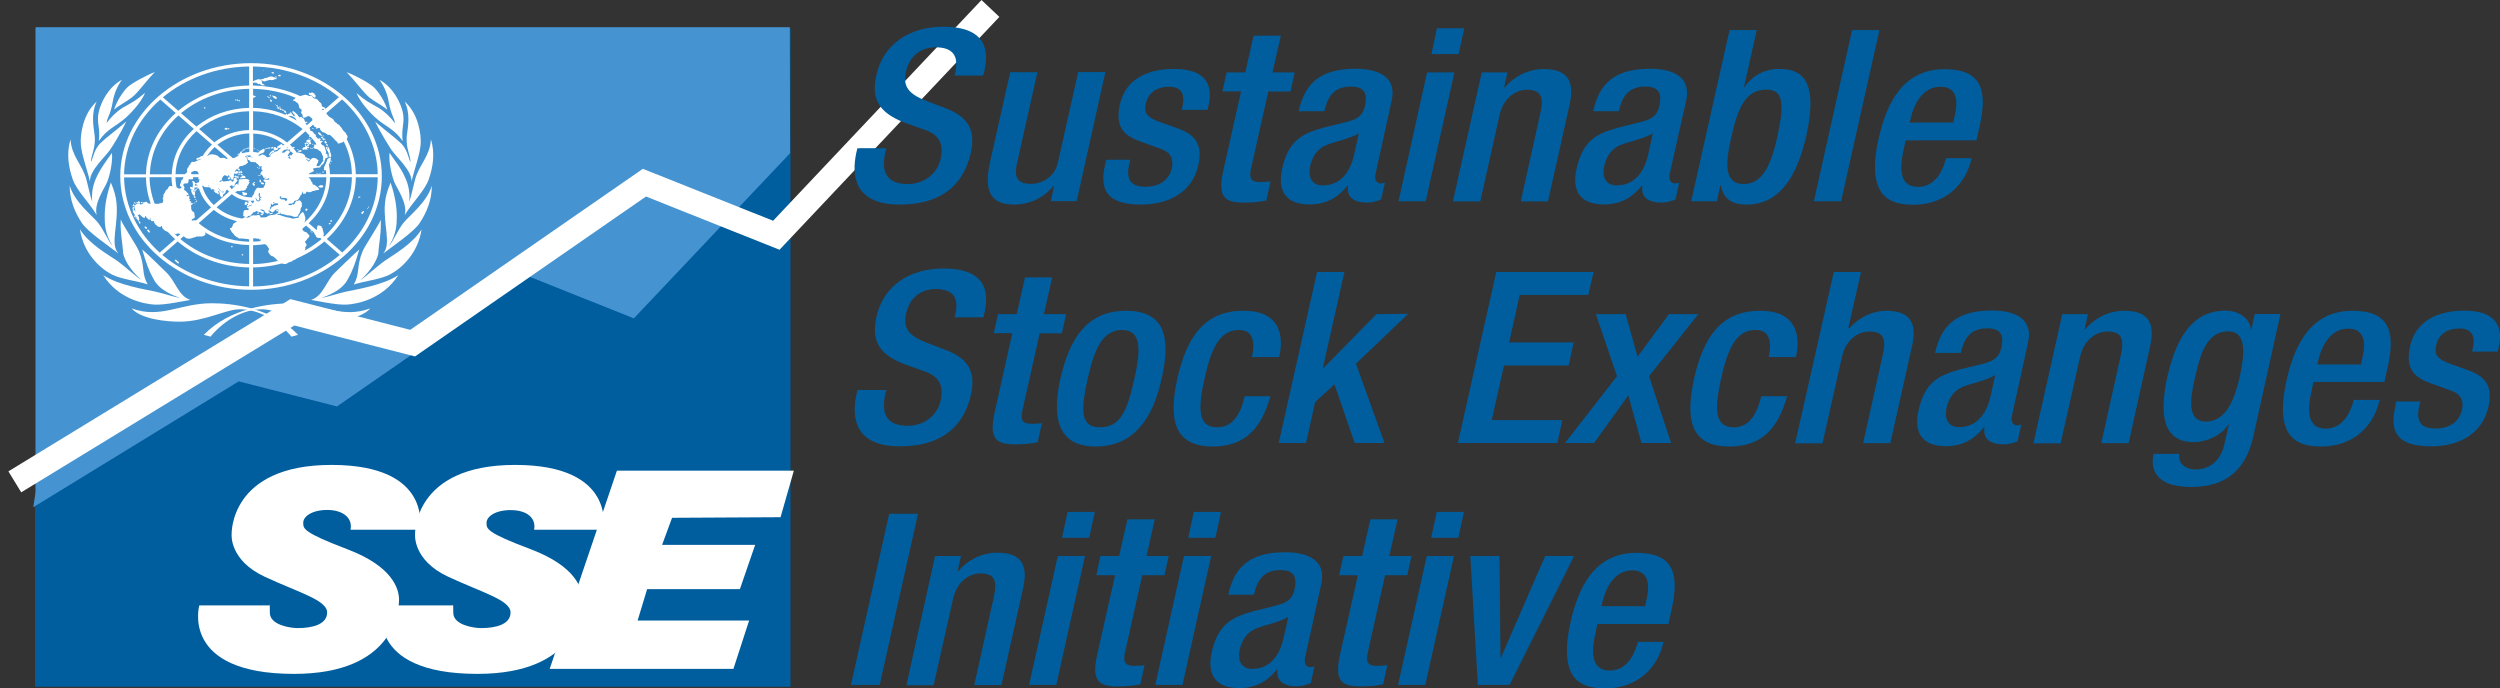<?xml version="1.0" encoding="utf-8"?>
<!-- Generator: Adobe Illustrator 27.9.0, SVG Export Plug-In . SVG Version: 6.00 Build 0)  -->
<svg version="1.1" id="Layer_1" xmlns="http://www.w3.org/2000/svg" xmlns:xlink="http://www.w3.org/1999/xlink" x="0px" y="0px"
	 viewBox="0 0 165.46 45.55" style="enable-background:new 0 0 165.46 45.55;" xml:space="preserve">
<rect x="0" y="0" width="165.46" height="45.55" fill="#333333" stroke="none"/>
<style type="text/css">
	.st0{fill:#005E9E;}
	.st1{fill:#4594D1;}
	.st2{fill:none;stroke:#FFFFFF;stroke-width:1.626;}
	.st3{fill:none;}
	.st4{fill:#FFFFFF;}
</style>
<rect x="2.32" y="1.88" class="st0" width="50" height="43.57"/>
<polygon class="st1" points="52.27,1.8 2.36,1.8 2.36,32.56 2.2,33.57 15.8,25.24 22.3,26.9 34.83,18.23 41.95,21.07 52.29,10.14 
	"/>
<polyline class="st2" points="0.98,31.89 19.35,20.67 27.31,22.71 42.65,12.09 51.38,15.57 65.55,0.56 "/>
<rect y="1.77" class="st3" width="165.46" height="43.78"/>
<path class="st4" d="M23.2,35.06h4.57c0,0,0.95-4.29-5.83-4.29c-6.77,0-6.61,4.59-6.61,4.59s-0.17,1.72,2.21,2.82
	c2.29,1.06,4.11,1.54,4.11,2.36c0,0.76-0.92,1.03-1.94,1.03c-0.52,0-1.85-0.21-1.85-1.01c0-0.8-0.03-0.49-0.03-0.49h-4.64
	c0,0-1.28,4.53,6.27,4.53c6.63,0,6.95-4.19,6.95-4.91s-0.43-2.2-3.4-3.33c-2.97-1.13-2.94-1.37-2.94-1.77c0-0.4,0.56-0.84,1.6-0.84
	C22.69,33.76,23.35,34.26,23.2,35.06"/>
<path class="st4" d="M35.35,35.06h4.57c0,0,0.94-4.29-5.83-4.29c-6.77,0-6.62,4.59-6.62,4.59s-0.17,1.72,2.21,2.82
	c2.29,1.06,4.11,1.54,4.11,2.36c0,0.76-0.92,1.03-1.94,1.03c-0.52,0-1.85-0.21-1.85-1.01c0-0.8-0.03-0.49-0.03-0.49h-4.64
	c0,0-1.28,4.53,6.27,4.53c6.63,0,6.95-4.19,6.95-4.91s-0.43-2.2-3.4-3.33C32.17,35.24,32.2,35,32.2,34.6c0-0.4,0.56-0.84,1.6-0.84
	C34.84,33.76,35.5,34.26,35.35,35.06"/>
<polygon class="st4" points="52.54,31.15 40.83,31.15 36.38,44.27 48.54,44.27 49.58,41.07 42.2,41.07 42.83,38.99 48.97,38.99 
	49.98,36.06 43.82,36.06 44.48,34.27 51.66,34.23 "/>
<path class="st4" d="M16.72,5.48l0.02-0.01c0.05,0.01,0.11,0,0.17,0c0.05,0.01,0.11,0.01,0.13,0.06c0.03,0.02,0.05,0.05,0.09,0.03
	c0.03-0.01,0.05-0.02,0.08-0.01c0.04,0.03,0.04,0.09,0.1,0.09l0.08,0.01c0.04-0.01,0.07,0.01,0.11,0.01
	c0.02-0.01,0.01-0.03,0.01-0.04c-0.02-0.03-0.06-0.04-0.1-0.06c-0.05-0.01-0.05-0.05-0.07-0.08c0-0.01,0-0.02,0-0.03
	c0.01-0.01,0.01-0.02,0.02-0.03c0-0.03-0.05-0.03-0.05-0.06c-0.03-0.01-0.03-0.03-0.04-0.05c0,0,0-0.01,0-0.01
	c0.01,0.01,0.01,0.02,0.03,0.02c0,0.02,0.03,0.01,0.04,0.02c0.07-0.01,0.11,0.06,0.17,0.05c0.05-0.01,0.1-0.03,0.14-0.05
	c0.07-0.02,0.14-0.02,0.2-0.05c0.02,0,0.05-0.01,0.07,0.01c0.05,0,0.1,0.01,0.15-0.01c0.03,0,0.04-0.01,0.07-0.02
	c0.01-0.01-0.01-0.03,0.01-0.03c0.01,0,0.01,0.01,0.02,0.01l0.09-0.01c0.02,0.01,0.05,0,0.06-0.01c0-0.03-0.05-0.04-0.06-0.07
	c-0.02-0.02-0.06-0.01-0.06-0.04c-0.03,0-0.05-0.01-0.09-0.01c-0.02-0.01-0.04-0.02-0.05-0.03c-0.05,0-0.08-0.02-0.12-0.02
	c-0.04,0.01-0.08,0.01-0.12,0.02c-0.03,0.01-0.06,0.02-0.08,0.04c-0.06,0.03-0.13,0.04-0.21,0.05c-0.04,0.01-0.09,0.03-0.11,0.06
	c-0.03,0.03-0.05-0.02-0.09,0c-0.02,0-0.04,0.01-0.04,0.03c-0.01,0.01-0.01,0.03-0.03,0.04c-0.01-0.01,0-0.02-0.01-0.03
	c-0.02-0.03-0.06-0.02-0.09-0.03c-0.08-0.01-0.13,0.04-0.21,0.04c-0.03,0.01-0.06,0.02-0.06,0.04c-0.02,0.02-0.05,0-0.07,0.02
	l-0.02,0.01c-0.03,0.01-0.07,0.05-0.1,0.04L16.72,5.48z"/>
<path class="st4" d="M17.47,4.66c0,0.01,0,0.01-0.01,0.02c-0.01,0-0.02-0.01-0.03-0.02c0-0.01,0.01-0.02,0.02-0.02
	C17.46,4.64,17.47,4.65,17.47,4.66"/>
<path class="st4" d="M18.14,4.82c0,0.02-0.01,0.03-0.03,0.04c-0.04,0.02-0.1,0-0.13-0.02c-0.01-0.01-0.02-0.03-0.01-0.04
	c0.03-0.03,0.09-0.03,0.13-0.01C18.12,4.79,18.15,4.8,18.14,4.82"/>
<path class="st4" d="M18.58,4.99c0,0.01,0.01,0.03,0,0.04c-0.03,0.04-0.1,0.01-0.14,0.01C18.43,5.02,18.4,5.02,18.4,5
	c0.01-0.03,0.06-0.04,0.09-0.05C18.52,4.95,18.56,4.96,18.58,4.99"/>
<path class="st4" d="M18.33,5.11c0,0.01,0.01,0.02,0,0.03c-0.03,0-0.05-0.03-0.09-0.03c-0.01-0.01-0.03-0.02-0.02-0.04
	c0.01-0.01,0.04-0.01,0.06-0.01C18.3,5.08,18.32,5.09,18.33,5.11"/>
<path class="st4" d="M20.73,6.15c0.03,0.02,0.08,0.03,0.09,0.07c0,0.03,0.04,0.04,0.04,0.06c0.01,0.03,0.04,0.06,0.03,0.09
	c-0.03,0.02,0.01,0.07-0.04,0.08c-0.06,0.03-0.11-0.03-0.15-0.06c-0.03-0.02-0.05-0.07-0.09-0.07c-0.05,0.01-0.09-0.03-0.13-0.05
	h-0.01c-0.02-0.02-0.04-0.05-0.04-0.08c0.01-0.02,0.03-0.04,0.05-0.05c0.03-0.01,0.05,0.02,0.08,0.02c0.01-0.01,0.02-0.02,0.03-0.03
	C20.64,6.13,20.7,6.11,20.73,6.15"/>
<path class="st4" d="M17.93,6.32c0.01,0.02,0.02,0.03,0.02,0.05c-0.03,0.01-0.06,0.02-0.08-0.01c-0.01-0.02-0.03-0.03-0.01-0.05
	c0.01-0.01,0.03-0.01,0.05-0.01C17.91,6.31,17.93,6.31,17.93,6.32"/>
<path class="st4" d="M18.17,6.35c0.06,0,0.07,0.06,0.12,0.08c0.03,0.02,0.05,0.05,0.03,0.09c-0.03,0.02-0.07,0.02-0.1,0.02
	c-0.02-0.01-0.04-0.03-0.06-0.04c-0.02-0.02-0.05-0.04-0.08-0.05c-0.01-0.01-0.01-0.01-0.01-0.03c-0.02-0.02-0.02-0.05-0.05-0.06
	c-0.01-0.01,0-0.02,0-0.03c0.04-0.02,0.06,0.01,0.09,0.02L18.17,6.35z"/>
<path class="st4" d="M17.77,6.4c0.04,0.01,0.06,0.05,0.09,0.07c0.01,0.02-0.01,0.02-0.02,0.03c-0.05,0.01-0.05-0.05-0.09-0.06
	c-0.02-0.02-0.08-0.03-0.06-0.06c0.01-0.01,0.01-0.01,0.03-0.02C17.73,6.36,17.74,6.38,17.77,6.4"/>
<path class="st4" d="M17.91,6.56c0,0.01,0,0.02-0.01,0.03c-0.01,0-0.02,0-0.03-0.01c-0.01-0.01-0.01-0.02-0.01-0.03
	C17.87,6.54,17.9,6.54,17.91,6.56"/>
<path class="st4" d="M15.76,6.6c0.02,0.03-0.01,0.05-0.02,0.07c-0.03,0.01-0.05,0-0.07-0.01c-0.01-0.02-0.01-0.05-0.01-0.07
	c0.02-0.02,0.04,0.01,0.06,0C15.73,6.58,15.75,6.59,15.76,6.6"/>
<path class="st4" d="M15.62,6.6c0,0.02-0.01,0.04-0.03,0.05c-0.02,0-0.04-0.01-0.04-0.03c0-0.01,0.01-0.02,0.02-0.03
	C15.59,6.58,15.61,6.58,15.62,6.6"/>
<path class="st4" d="M17.98,6.64c0.01,0.02,0.03,0.04,0.03,0.06C18,6.72,17.98,6.72,17.96,6.73c-0.03,0-0.05-0.01-0.07-0.03
	c-0.02-0.02,0-0.05-0.01-0.07c0.01-0.01,0.01-0.03,0.03-0.03C17.95,6.6,17.97,6.61,17.98,6.64"/>
<path class="st4" d="M15.89,6.66c0,0.02,0,0.04-0.01,0.04c-0.03,0.01-0.06,0.01-0.09-0.01c0-0.02,0-0.05,0.03-0.07
	c0.02,0,0.04,0.01,0.06,0.02L15.89,6.66z"/>
<path class="st4" d="M18.27,6.92c-0.02,0.01-0.03-0.01-0.04-0.01c0,0-0.01-0.01-0.01-0.01c0.01,0,0.02,0,0.02-0.01
	c0.01,0,0.02-0.01,0.03,0C18.28,6.89,18.26,6.9,18.27,6.92"/>
<path class="st4" d="M18.38,6.97c0.01,0.01-0.01,0.02,0,0.03c0.01,0.01,0.02,0.01,0.02,0.02c0,0.01,0,0.03-0.02,0.03
	c-0.03,0.01-0.05,0-0.07-0.02C18.29,7.02,18.28,7,18.29,6.97c0-0.01,0.01-0.01,0.02-0.02C18.34,6.95,18.35,6.98,18.38,6.97"/>
<path class="st4" d="M18.56,7.07c0.01,0.01,0.01,0.03,0,0.04c0,0.01-0.01,0.01-0.02,0.01l-0.06-0.06c0-0.01,0-0.02,0.01-0.02
	C18.52,7.04,18.54,7.06,18.56,7.07"/>
<path class="st4" d="M18.45,7.11c0.02,0,0.04,0.01,0.05,0.02c0,0.01,0.02,0.02,0.01,0.04c-0.01,0.02-0.03,0.03-0.06,0.04
	c-0.04-0.01-0.09-0.03-0.1-0.06c0-0.02-0.01-0.03,0-0.04c0.01-0.01,0.03-0.02,0.04-0.02c0.02,0.02,0.02-0.02,0.04,0
	C18.44,7.09,18.43,7.11,18.45,7.11"/>
<path class="st4" d="M13.59,7.11c0.03,0.02-0.01,0.04,0,0.06c-0.03,0.02-0.06,0.01-0.09,0c-0.01-0.01-0.01-0.02-0.01-0.03
	c0.01-0.02,0.04-0.04,0.06-0.04C13.57,7.09,13.58,7.1,13.59,7.11"/>
<path class="st4" d="M18.64,7.22c-0.01,0.03-0.01,0.06-0.04,0.07c-0.04,0-0.07-0.02-0.09-0.05c0-0.02,0.01-0.04,0.03-0.05
	c0.01-0.01,0.03-0.03,0.05-0.02C18.61,7.19,18.63,7.2,18.64,7.22"/>
<path class="st4" d="M18.76,7.25c0,0-0.01,0.01,0,0.02c0.01,0.02,0.04,0,0.03,0.02c0,0.02-0.01,0.04-0.04,0.05
	c-0.03,0-0.04-0.01-0.06-0.02c-0.01-0.03-0.01-0.05-0.01-0.08c0-0.01,0.01-0.01,0.02-0.01C18.73,7.23,18.75,7.24,18.76,7.25"/>
<path class="st4" d="M18.9,7.35c0.01,0.02,0.03,0.04,0.04,0.06c0,0.01,0.01,0.04-0.01,0.05c-0.01,0.01-0.03,0.01-0.05,0.01
	c-0.02,0-0.04-0.01-0.05-0.03c0-0.02-0.02-0.03-0.02-0.05c-0.01-0.01,0-0.03-0.01-0.05c0-0.02,0.01-0.03,0.02-0.04
	C18.85,7.32,18.89,7.32,18.9,7.35"/>
<path class="st4" d="M16.76,6.31c0.02,0.03,0.06,0.03,0.1,0.03c0.01,0.01,0.02,0.01,0.03,0.01c0.03,0.01,0.02,0.03,0.03,0.05
	c-0.02,0.04-0.08,0.04-0.12,0.05l-0.04,0.04l-0.09-0.11L16.76,6.31z"/>
<path class="st4" d="M19.51,6.5c0.03,0.03-0.03,0.05-0.03,0.08c-0.01,0.01-0.03,0-0.04,0c-0.03,0.01-0.03,0.03-0.03,0.05
	c-0.01,0.03,0.02,0.04,0.03,0.06c0,0.01,0.02,0,0.03,0c0.01-0.01,0.01-0.03,0.02-0.03c0.01,0.01,0.02,0.02,0.02,0.03
	c0.03,0.02,0.06,0.03,0.08,0.05c0.02,0.04,0.06,0.06,0.1,0.07c0.04,0.03,0.03,0.08,0.07,0.11c0.01,0.04,0.03,0.08,0.03,0.12
	c-0.01,0.04,0.02,0.07,0.03,0.11c0.02,0.04,0.06,0.04,0.09,0.06c0.01,0.01,0.04,0.02,0.04,0.04c0.02,0.01,0,0.03,0.01,0.04
	c0,0.03,0,0.07-0.01,0.1c-0.03,0.01-0.01,0.04-0.02,0.07c0.02,0.02,0.02,0.05,0.04,0.08c0.03,0.01,0.05,0.03,0.05,0.06
	c0,0.01,0.01,0.02,0.01,0.03c0.01,0.04-0.02,0.09,0.03,0.13c0.01,0.02,0.03,0.03,0.05,0.03c0.05-0.01,0.11-0.01,0.15-0.04l0.03-0.03
	c0.05-0.01,0.11-0.05,0.17-0.03c0.02,0.02,0.06,0.03,0.07,0.05c0.06,0.04,0.13,0.1,0.14,0.17c0.01,0.02,0.02,0.03,0.02,0.05
	l0.03,0.32c0.05,0.01,0.07,0.06,0.09,0.1c0.03,0.04,0.09,0.02,0.12,0.05c0.01,0.01,0.02,0.02,0.02,0.03c-0.02,0.01-0.04,0.01-0.06,0
	c-0.01,0-0.01,0.01,0,0.02c0.03,0.02,0.06,0.04,0.1,0.05c0.01,0,0.02-0.01,0.03-0.02c0-0.01-0.01-0.02-0.03-0.03
	c-0.01,0-0.02,0-0.02-0.01c0-0.01,0.02,0,0.03,0c0.06-0.01,0.1,0.01,0.16,0.01c0.03,0.02,0.03,0.05,0.03,0.07
	c-0.01,0.06,0.07,0.09,0.1,0.15c0.04,0.05,0.1,0.05,0.16,0.07c0.04,0.02,0.09,0.03,0.12,0.07c0.03,0.02,0.08,0.03,0.1,0.07
	c0.02,0.01,0.03,0.03,0.05,0.02c0.03,0.01,0.06-0.02,0.1,0c0.04,0.01,0.07,0.05,0.1,0.07c0.02,0.01,0.03,0.04,0.06,0.06
	c0,0.02,0.03,0.01,0.03,0.03c0.05,0.03,0.08,0.08,0.12,0.13c0.01,0.02,0.03,0.04,0.05,0.05c0.02,0.03,0.06,0.06,0.09,0.09
	c0.02,0.01,0.04,0.03,0.06,0.04c0,0.03,0,0.07,0.03,0.09c0.05,0.02,0.1-0.01,0.15-0.01c0.04-0.01,0.06-0.04,0.09-0.04
	c0.04,0,0.06-0.01,0.09-0.03l0.24-0.21c0.01-0.02,0.04-0.02,0.05-0.03C22.99,9.12,23,9.09,23,9.06c0.01-0.05-0.01-0.09-0.05-0.13
	c0-0.01-0.01-0.02-0.02-0.03c-0.01-0.04-0.04-0.06-0.05-0.1c-0.01-0.03-0.06-0.04-0.07-0.07c-0.02-0.02-0.04-0.04-0.07-0.07
	c-0.04-0.04-0.08-0.07-0.08-0.12c-0.03-0.04-0.06-0.07-0.08-0.11c-0.03-0.02-0.04-0.06-0.07-0.07c-0.04-0.03-0.03-0.09-0.09-0.11
	c-0.04-0.01-0.1-0.04-0.12-0.08c-0.02-0.01-0.03-0.03-0.05-0.05c-0.04-0.02-0.08-0.05-0.11-0.08c-0.02-0.05-0.06-0.1-0.1-0.15
	c-0.03-0.04-0.08-0.05-0.12-0.08c-0.05-0.04-0.1-0.07-0.16-0.1c-0.05-0.06-0.08-0.12-0.15-0.17l-0.06-0.34c0,0-0.01,0-0.01,0
	c0-0.01-0.01-0.03-0.02-0.04c-0.03-0.02-0.05-0.06-0.08-0.07c-0.04-0.01-0.09,0-0.11-0.04c-0.01-0.02-0.03-0.03-0.03-0.05
	c-0.01-0.03,0-0.07-0.03-0.1c0-0.02-0.02-0.03-0.01-0.06c-0.06-0.04-0.13-0.09-0.16-0.15c-0.03-0.03-0.07-0.06-0.09-0.1
	c-0.05-0.03-0.11-0.06-0.17-0.07c-0.04,0-0.07-0.01-0.09-0.03c-0.03-0.03-0.07-0.07-0.09-0.11c-0.03-0.03-0.08-0.05-0.12-0.03
	c-0.04,0.02-0.09-0.01-0.13-0.02c-0.08-0.03-0.17-0.08-0.26-0.05c-0.06,0.03-0.14,0.02-0.2,0.06c-0.02,0.02-0.06-0.01-0.07,0.02
	c0,0.01-0.01,0.01-0.01,0.01L19.51,6.5z M21.45,7.23c0,0.01-0.01,0.01-0.01,0.02c-0.04,0.03-0.09,0.04-0.15,0.04
	c-0.01-0.02,0.02-0.04,0.04-0.06c0.03-0.02,0.07-0.02,0.1-0.02C21.44,7.22,21.45,7.22,21.45,7.23"/>
<path class="st4" d="M15.07,8.51c0.01,0,0.01-0.01,0.02-0.01c0.02-0.01,0.03,0,0.05-0.01c0.02,0,0.03,0.02,0.04,0.03
	c0,0.01,0,0.02-0.01,0.03c-0.02,0.01-0.05,0.02-0.08,0.01c-0.01-0.01-0.01-0.02-0.02-0.02c-0.01,0.02-0.04,0.01-0.05,0.03
	c-0.02,0.02-0.05,0.01-0.08,0.01c-0.02,0-0.03-0.01-0.05-0.01c-0.01-0.01-0.03-0.02-0.03-0.04c0.01-0.03,0.05-0.05,0.08-0.07
	c0.03-0.01,0.07,0,0.09,0.02C15.04,8.5,15.06,8.51,15.07,8.51"/>
<path class="st4" d="M20.75,8.48c0.01,0.01,0.01,0.02,0.01,0.03c-0.02,0.02-0.06,0.02-0.08,0.01c-0.01-0.01-0.03-0.02-0.02-0.04
	C20.68,8.47,20.73,8.47,20.75,8.48"/>
<path class="st4" d="M19.48,9.81c0-0.02,0.05-0.02,0.03-0.05c-0.03-0.04-0.1-0.01-0.12-0.06l-0.04,0.09L19.48,9.81z"/>
<path class="st4" d="M21.2,8.81c0.03,0.03,0.03,0.06,0.06,0.09c0.01,0.01,0.05,0.02,0.04,0.05c0,0.02-0.01,0.03-0.02,0.04
	c-0.03,0.01-0.06-0.02-0.08-0.03c-0.01-0.01-0.03-0.03-0.05-0.03c-0.04-0.04-0.09-0.08-0.1-0.13c0-0.01,0.01-0.03,0.03-0.04
	c0.01-0.01,0.03-0.01,0.05,0C21.14,8.77,21.16,8.8,21.2,8.81"/>
<path class="st4" d="M21.35,8.95C21.35,8.96,21.35,8.95,21.35,8.95C21.34,8.95,21.34,8.95,21.35,8.95
	C21.35,8.95,21.35,8.95,21.35,8.95"/>
<path class="st4" d="M21.42,8.98c0.01,0.01,0.01,0.03,0,0.04c-0.02,0.01-0.04,0.01-0.06,0.02c-0.01-0.01-0.04-0.01-0.04-0.03
	c0-0.02,0.03-0.02,0.03-0.03C21.38,8.96,21.41,8.96,21.42,8.98"/>
<path class="st4" d="M21.42,9.15c0,0.01,0.01,0.02,0.03,0.02c0.01,0,0.03-0.01,0.04,0c0.01,0.01,0.03,0.01,0.03,0.02
	c0.01,0.02,0.01,0.05,0.01,0.07c-0.01,0.01-0.02,0.01-0.04,0.01c-0.03-0.02,0-0.07-0.04-0.09c-0.01,0-0.02,0.01-0.03,0.02
	c0,0.02,0.04,0.03,0.03,0.05c0,0.01,0,0.02,0,0.03c-0.02,0.02-0.04-0.01-0.07-0.01c-0.02-0.01-0.04-0.03-0.04-0.04
	c0-0.01,0.01-0.02,0.02-0.03c0.01,0,0.02,0,0.02-0.01c-0.01-0.02-0.03-0.02-0.05-0.03c-0.03-0.01-0.06-0.03-0.08-0.05
	c0-0.02-0.01-0.03,0-0.04c0.02-0.01,0.05-0.02,0.07-0.01L21.42,9.15z"/>
<path class="st4" d="M20.51,9.13c0,0.01,0.01,0.02,0,0.03c-0.01,0.01-0.03,0.02-0.04,0.02c-0.01-0.01-0.03-0.01-0.04-0.02
	c0-0.02,0.02-0.03,0.03-0.04C20.47,9.12,20.5,9.12,20.51,9.13"/>
<path class="st4" d="M20.63,9.2c0,0.01,0,0.02-0.01,0.03c-0.01,0-0.03,0.01-0.05,0.01c-0.01-0.01-0.02-0.02-0.02-0.03
	c0.01-0.01,0.02-0.03,0.04-0.03C20.61,9.18,20.63,9.19,20.63,9.2"/>
<path class="st4" d="M20.51,9.24c0.03,0.03,0.06,0.06,0.05,0.1c0,0.03-0.03,0.04-0.02,0.07c0.02,0.03,0.08,0.06,0.05,0.11
	c-0.03,0.03-0.08,0.03-0.12,0.01c-0.02-0.01-0.02-0.03-0.02-0.04c-0.02-0.03-0.03-0.07-0.07-0.08c-0.03-0.01-0.06-0.04-0.1-0.04
	c-0.01-0.01-0.03-0.03-0.01-0.05c0.01-0.01,0.03-0.02,0.03-0.04c0.03-0.01,0.05-0.04,0.09-0.04C20.43,9.24,20.47,9.23,20.51,9.24"/>
<path class="st4" d="M21.56,9.33c0.01,0.01,0.02,0.03,0.03,0.04c0,0.03,0.05,0.05,0.04,0.09c-0.03,0.02-0.04,0.05-0.07,0.04
	c-0.03,0-0.03-0.03-0.06-0.04c0-0.01-0.03-0.02-0.02-0.04c0-0.02,0.01-0.05,0-0.07c0-0.01,0.01-0.02,0.02-0.03
	C21.52,9.32,21.54,9.32,21.56,9.33"/>
<path class="st4" d="M20.3,9.42c0,0.01,0,0.01,0.01,0.02c0.02-0.01,0.04-0.01,0.06,0c0.02,0.01,0.03,0.02,0.04,0.04
	c0,0.02,0.01,0.04-0.02,0.05c-0.04-0.01-0.05,0.03-0.08,0.03c-0.01-0.02,0-0.05-0.01-0.07l-0.01-0.01c-0.04,0.02-0.03,0.11-0.1,0.07
	c-0.02,0-0.02-0.01-0.03-0.02c0-0.01-0.01-0.03,0-0.04c0.03-0.03,0.06-0.05,0.09-0.05c0.01-0.01,0.01-0.01,0.03-0.01
	C20.28,9.42,20.29,9.42,20.3,9.42"/>
<path class="st4" d="M20.73,9.53c0,0.01,0.02,0.02,0.01,0.03c-0.02,0.01-0.04,0.02-0.06,0.01c-0.01-0.01-0.02-0.02-0.02-0.03
	c0-0.01,0.01-0.02,0.02-0.02C20.7,9.51,20.72,9.52,20.73,9.53"/>
<path class="st4" d="M21.68,9.56c0.01,0.02-0.02,0.02-0.03,0.03c-0.03,0-0.04,0.02-0.06,0c-0.01-0.01-0.02-0.02-0.01-0.03
	c0.03-0.01,0.05-0.04,0.08-0.04L21.68,9.56z"/>
<path class="st4" d="M20.47,9.54c0.02,0.02,0,0.04,0,0.06c-0.03,0.02-0.04,0.06-0.07,0.07c-0.02-0.01-0.04,0.01-0.07,0.01
	c-0.01-0.02-0.02-0.03-0.02-0.05c0.01-0.02,0.03-0.02,0.04-0.03l0.08-0.07C20.45,9.53,20.46,9.53,20.47,9.54"/>
<path class="st4" d="M20.83,9.55c0,0.02-0.02,0.02-0.04,0.02c-0.01,0-0.02-0.01-0.03-0.02c0.01-0.01,0.02-0.01,0.04-0.02
	C20.81,9.53,20.82,9.54,20.83,9.55"/>
<path class="st4" d="M20.25,9.57c-0.02,0.03,0.01,0.06,0.03,0.09c0.01,0.01,0.03,0.02,0.04,0.02c0.01,0.01,0.01,0.03,0.04,0.04
	c0.03-0.01,0.05,0,0.08,0c0.03,0.01,0.01,0.04,0.01,0.06L20.42,9.8c-0.03,0-0.06,0.01-0.09,0c-0.02,0.01-0.02,0.02-0.02,0.04
	c0.02,0.02,0.04,0.03,0.06,0.04c0.01,0,0.01,0,0.02,0c0,0,0.01,0.01,0,0.01c-0.03,0.02-0.06,0-0.09,0
	c-0.04,0.01-0.07,0.02-0.11,0.01c-0.01-0.01-0.02-0.02-0.04-0.02c-0.01,0.02-0.03,0.03-0.05,0.04c-0.03,0-0.04-0.01-0.06-0.02
	c-0.03-0.02-0.02-0.06-0.02-0.09c0.03-0.06,0.11-0.06,0.17-0.08c0.03-0.03,0-0.06,0-0.1c0-0.02,0.02-0.04,0.02-0.07
	c0.01,0,0.01-0.01,0.03-0.01C20.25,9.56,20.25,9.56,20.25,9.57"/>
<path class="st4" d="M21.72,9.64c0,0.02-0.03,0.02-0.05,0.03c-0.03-0.01-0.04,0.01-0.07-0.01c-0.01-0.01-0.01-0.03-0.01-0.04
	c0.02-0.01,0.05,0.01,0.08-0.01C21.7,9.62,21.72,9.62,21.72,9.64"/>
<path class="st4" d="M21.75,9.74c0,0.03,0.02,0.05,0.02,0.07c0.03,0.03,0.03,0.06,0.05,0.09c0.01,0.06,0.02,0.12,0.04,0.18
	c0.01,0.05,0.04,0.09,0.05,0.13c0,0.04,0.01,0.07,0.01,0.11l0,0.04c-0.02,0.03-0.05,0.02-0.08,0.04c-0.03,0-0.03-0.04-0.05-0.05
	c0-0.02-0.02-0.03-0.03-0.05c0-0.02-0.01-0.05,0-0.07c0-0.09-0.03-0.16-0.08-0.24c-0.01-0.03-0.04-0.05-0.06-0.08
	c-0.01-0.03-0.01-0.06-0.04-0.09c-0.01-0.02-0.03-0.06-0.01-0.08c0.01-0.02,0.04-0.01,0.06-0.01c0.01,0.01,0.03,0.01,0.03,0.02
	c-0.04,0.03-0.01,0.07-0.03,0.1c0,0.01,0,0.03,0.01,0.03c0.04,0,0.03-0.04,0.04-0.06c0-0.03,0.01-0.06-0.01-0.09
	c0-0.01,0-0.01,0.01-0.02C21.71,9.72,21.73,9.73,21.75,9.74"/>
<path class="st4" d="M18.07,9.72c0.01,0.02-0.01,0.04,0,0.06c0,0.02-0.02,0.03-0.03,0.04c-0.02,0.01-0.05,0.01-0.07,0.01
	c-0.03-0.01-0.03-0.03-0.05-0.04c-0.01-0.01-0.01-0.02,0-0.02c0.03-0.04,0.09,0.01,0.11-0.04C18.04,9.72,18.05,9.71,18.07,9.72"/>
<path class="st4" d="M18.19,9.74c0.02,0,0.06-0.01,0.07,0.01c0.01,0.02-0.01,0.05,0.02,0.05c0.03,0,0.05-0.03,0.09-0.01
	c0.01,0.01,0.03,0.03,0.05,0.04c0.01,0.01,0.01,0.01,0,0.02c-0.02,0.03-0.06,0.05-0.08,0.07c-0.02-0.01-0.04,0.01-0.06,0.01
	c-0.03,0-0.04,0.02-0.07,0.03c-0.03,0-0.06,0-0.08-0.02c0-0.03,0-0.06-0.02-0.09c0-0.03-0.03-0.07,0-0.09
	c0-0.02,0.02-0.01,0.03-0.02C18.15,9.73,18.17,9.74,18.19,9.74"/>
<path class="st4" d="M17.89,9.79c0,0.02-0.01,0.03-0.03,0.04c-0.02,0.01-0.04,0-0.06-0.01c-0.03,0.01-0.06,0.03-0.09,0.02
	c-0.01,0-0.03-0.03-0.04-0.01c0,0.01,0,0.02-0.01,0.02h-0.03c-0.01-0.01-0.03-0.02-0.02-0.04c0.01-0.01,0.03-0.01,0.04-0.02
	c0.04,0.01,0.07-0.01,0.1-0.01c0.04-0.01,0.08-0.03,0.11-0.01C17.89,9.78,17.89,9.78,17.89,9.79"/>
<path class="st4" d="M16.48,9.84c-0.01-0.03-0.05,0-0.06-0.03c-0.02,0-0.03,0.02-0.04,0.03c-0.02,0-0.04,0.02-0.06,0.01
	c-0.01,0-0.03-0.01-0.02-0.02c0.01-0.02,0.02-0.03,0.04-0.04c0.02-0.01,0.04,0,0.06-0.01c0.03,0.01,0.05-0.02,0.07-0.01l0.06,0.02
	L16.48,9.84z"/>
<path class="st4" d="M19.13,9.91c-0.04,0-0.09,0.01-0.12-0.03c0-0.02-0.03-0.03-0.02-0.04l0.06-0.09l0.1,0.08L19.13,9.91z"/>
<path class="st4" d="M19.3,10.03c-0.03,0-0.05,0-0.06,0.01c-0.03,0-0.05-0.02-0.07-0.04c-0.01-0.02,0.01-0.03,0.01-0.05l0.09-0.02
	L19.3,10.03z"/>
<path class="st4" d="M20.62,9.8c0.01,0,0.03,0,0.04-0.01c0.01,0,0.03-0.01,0.04,0c0.02,0.01,0,0.03,0,0.04c-0.03,0.01-0.05,0-0.08,0
	c-0.04-0.01-0.08,0-0.11-0.02c0-0.01,0-0.02,0-0.03c0.01-0.01,0.03,0,0.05,0C20.57,9.8,20.6,9.8,20.62,9.8"/>
<path class="st4" d="M17.6,9.84c0,0.01,0,0.03-0.01,0.04c-0.01,0.01-0.03,0.01-0.04,0c-0.02-0.01-0.01-0.03-0.01-0.04
	c0.01-0.01,0.02-0.03,0.03-0.01L17.6,9.84z"/>
<path class="st4" d="M16.89,9.83c0,0.02-0.01,0.03-0.03,0.04c-0.02,0.01-0.03-0.01-0.04-0.02c-0.01-0.01,0-0.02,0.01-0.03
	C16.86,9.81,16.88,9.82,16.89,9.83"/>
<path class="st4" d="M16.27,9.83c-0.01,0.01,0,0.02,0,0.03c-0.01,0.01-0.02,0.03-0.04,0.03c-0.03,0-0.06,0-0.07-0.02
	c0-0.01,0.01-0.02,0.01-0.02c0.01,0,0.02,0,0.03-0.01C16.22,9.84,16.25,9.84,16.27,9.83C16.27,9.82,16.27,9.83,16.27,9.83"/>
<path class="st4" d="M19.95,9.84C19.95,9.84,19.95,9.84,19.95,9.84C19.94,9.85,19.94,9.84,19.95,9.84
	C19.95,9.83,19.96,9.83,19.95,9.84"/>
<path class="st4" d="M19.74,9.88c0,0.01,0.01,0.02,0.01,0.03c-0.01,0.02-0.03,0.02-0.05,0.02c-0.01,0-0.02-0.02-0.03-0.02
	c0-0.01,0-0.03,0.02-0.03C19.71,9.86,19.73,9.87,19.74,9.88"/>
<path class="st4" d="M16.17,9.91c0.01,0,0.02,0.01,0.02,0.02c-0.01,0.02-0.02,0.03-0.04,0.03c-0.02,0-0.04,0-0.06-0.01
	c-0.01-0.01-0.01-0.03-0.01-0.04c0.01-0.01,0.02-0.02,0.03-0.02C16.14,9.89,16.17,9.89,16.17,9.91"/>
<path class="st4" d="M17.06,9.91c0,0.01,0,0.02-0.01,0.03c-0.01,0.01-0.02,0.01-0.03,0.01C17.01,9.95,17,9.94,17,9.93
	c0-0.01,0-0.03,0.01-0.04C17.03,9.9,17.05,9.89,17.06,9.91"/>
<path class="st4" d="M19.95,9.95c0.01,0.01,0.02,0.03,0.01,0.05c0,0.01-0.01,0.01-0.02,0.02c-0.02,0.01-0.03,0.04-0.06,0.03
	c-0.06,0.01-0.1-0.01-0.15-0.02c-0.02-0.01-0.02-0.02-0.02-0.03c0-0.02,0.02-0.03,0.04-0.03c0.04,0,0.06-0.01,0.09-0.03
	C19.88,9.94,19.92,9.93,19.95,9.95"/>
<path class="st4" d="M18.13,9.97c0.01,0,0.02,0.01,0.03,0.02c0.01,0.02-0.03,0.03-0.03,0.05c-0.01,0.01-0.01,0.03-0.03,0.03
	c-0.04,0-0.07,0.03-0.1,0.05c-0.04,0.03-0.09,0.07-0.11,0.11c0,0.02-0.02,0.03-0.03,0.05c-0.02,0.01-0.03-0.01-0.05-0.02
	c-0.01-0.01,0-0.03,0-0.04c0.01-0.01,0.01-0.02,0.02-0.03c0.03-0.04,0.06-0.07,0.07-0.12c0.01-0.05,0.08-0.03,0.11-0.07
	c0.02-0.02,0.03-0.05,0.06-0.05C18.09,9.96,18.1,9.98,18.13,9.97"/>
<path class="st4" d="M16.1,9.99c0,0.01-0.01,0.03-0.03,0.04c-0.01,0-0.02,0-0.03-0.01c0-0.02-0.04-0.02-0.03-0.04
	c0.01-0.01,0.03-0.01,0.04-0.02C16.07,9.96,16.09,9.97,16.1,9.99"/>
<path class="st4" d="M17.13,9.97c0.01,0.01,0,0.02,0,0.03c-0.01,0.01-0.03,0.01-0.04,0c-0.01-0.01-0.02-0.02-0.01-0.03
	c0.01-0.01,0.01-0.01,0.02-0.01C17.11,9.96,17.12,9.96,17.13,9.97"/>
<path class="st4" d="M15.79,10.17c-0.01,0.02,0.01,0.05-0.01,0.07c0,0.02-0.01,0.02-0.02,0.03c-0.01,0.01-0.02,0.01-0.03,0.01
	c-0.01-0.01-0.01-0.02-0.01-0.03c0-0.04,0.01-0.07,0.05-0.09C15.78,10.16,15.79,10.16,15.79,10.17"/>
<path class="st4" d="M14.59,10.5c0.04,0.04,0.1,0,0.14,0.01c0.01-0.03,0.04-0.01,0.06-0.03c0.01,0,0.01,0,0.01,0.01
	c0,0.02-0.01,0.03-0.03,0.04c-0.02,0.01-0.05,0-0.07,0.02c-0.03,0-0.06,0.01-0.09,0c-0.02-0.03-0.08-0.02-0.07-0.06
	c0.02-0.01,0.03-0.02,0.05-0.02L14.59,10.5z"/>
<path class="st4" d="M21.96,10.66c0,0.01,0,0.03-0.01,0.04c-0.01,0-0.02,0-0.03,0c-0.02-0.01-0.01-0.04-0.02-0.05
	c0.01-0.01,0.01-0.02,0.02-0.02C21.95,10.63,21.95,10.65,21.96,10.66"/>
<path class="st4" d="M21.88,10.83c0.01,0.01,0.01,0.02,0,0.03c-0.01,0.01-0.02,0.02-0.03,0.01c-0.01,0-0.02,0-0.03-0.01
	c0-0.02,0.01-0.03,0.02-0.05C21.86,10.82,21.88,10.82,21.88,10.83"/>
<path class="st4" d="M17.2,11.06c0.01,0,0.01,0.01,0,0.02c-0.02,0.01-0.04-0.02-0.06-0.02c0-0.01,0-0.02,0-0.02
	C17.17,11,17.17,11.05,17.2,11.06"/>
<path class="st4" d="M17.08,11.06c0.01,0.01-0.01,0.01-0.01,0.02c0,0.01,0,0.02-0.01,0.03c-0.02,0-0.03-0.01-0.04-0.02
	c0-0.01-0.01-0.02-0.01-0.03c0.01-0.01,0.03-0.02,0.04-0.02L17.08,11.06z"/>
<path class="st4" d="M17.19,11.12c0.01,0.01-0.01,0.02-0.01,0.03c-0.02,0.01-0.04,0.01-0.06,0.01c-0.01,0-0.02-0.01-0.02-0.01
	c0-0.01,0-0.02,0.01-0.03C17.15,11.09,17.17,11.12,17.19,11.12"/>
<path class="st4" d="M15.87,11.2c0.01,0.02,0.01,0.04,0,0.06c-0.01,0.01-0.03,0.03-0.05,0.03c-0.06-0.01-0.05-0.08-0.11-0.08
	c0-0.01-0.01-0.01,0-0.02c0.02-0.01,0.02-0.03,0.04-0.04C15.79,11.15,15.84,11.17,15.87,11.2"/>
<path class="st4" d="M16,11.32c0.01,0.03-0.02,0.05,0,0.07c0.01,0.01,0.04,0.01,0.05,0.03c0.01,0.04-0.04,0.02-0.05,0.03
	c-0.06,0-0.11,0.02-0.17,0.01c-0.03-0.01-0.04-0.02-0.05-0.05c0-0.03,0.02-0.06,0.06-0.07c0.01,0,0.02,0,0.03,0
	c0.02,0.02,0,0.04,0.03,0.06c0,0.01,0.01,0.03,0.02,0.04c0.01,0,0.02-0.01,0.02-0.02c0-0.01,0-0.03-0.02-0.02
	c-0.01-0.01,0-0.01,0-0.02c0-0.01-0.03-0.03-0.02-0.04c0.01-0.01,0.02-0.03,0.04-0.03C15.95,11.28,15.98,11.3,16,11.32"/>
<path class="st4" d="M21.43,11.37c0,0.01,0,0.03-0.01,0.04c-0.02,0.02-0.05,0.02-0.08,0.01c-0.01-0.01-0.01-0.02-0.01-0.03
	c0.01-0.03,0.04-0.04,0.08-0.04C21.42,11.34,21.43,11.36,21.43,11.37"/>
<path class="st4" d="M15.53,11.37c0,0.01-0.01,0.03-0.02,0.03c-0.01,0-0.01-0.01-0.01-0.02c0-0.01,0-0.02,0.01-0.02
	C15.53,11.36,15.53,11.37,15.53,11.37"/>
<path class="st4" d="M15.71,11.43c0.01,0.02-0.01,0.03-0.01,0.05c0,0.01,0.01,0.03,0,0.03c-0.01,0.01-0.03,0-0.05,0.01
	c-0.01-0.01-0.03-0.02-0.01-0.03c0.01-0.02,0.01-0.05,0.04-0.06C15.7,11.41,15.7,11.42,15.71,11.43"/>
<path class="st4" d="M20.99,11.48c0,0.01-0.01,0.01-0.02,0.01c-0.01,0-0.02-0.01-0.03-0.02c0-0.01-0.01-0.02,0-0.03
	c0.01,0,0.02-0.01,0.03,0L20.99,11.48z"/>
<path class="st4" d="M21.04,11.46c0,0.01,0.01,0.03-0.01,0.04c-0.01,0-0.02-0.01-0.02-0.01c0-0.01-0.02-0.03,0-0.04
	C21.02,11.44,21.04,11.45,21.04,11.46"/>
<path class="st4" d="M21.23,11.47c-0.01,0.01,0,0.03-0.02,0.03c-0.03,0.01-0.05-0.05-0.07,0c-0.01,0.01-0.03,0-0.04,0
	c-0.01-0.01,0-0.02-0.01-0.03c0-0.02,0.03-0.01,0.04-0.01c0.01,0,0.02,0.01,0.03,0.02c0.01-0.01,0.03-0.02,0.05-0.02
	C21.21,11.46,21.22,11.46,21.23,11.47"/>
<path class="st4" d="M15.87,11.5c0.01,0.02,0.01,0.05,0,0.06c-0.04,0.02-0.06-0.02-0.09-0.01c-0.02-0.01-0.05-0.01-0.05-0.03
	c0.02-0.01,0.04-0.02,0.06-0.02C15.82,11.5,15.85,11.5,15.87,11.5"/>
<path class="st4" d="M16.03,11.52c-0.01,0.03,0.03,0.04,0.04,0.06c0,0.01-0.02,0.03,0,0.04c0.02,0.01,0.06-0.01,0.08,0.02
	c0.02,0.01,0.05,0.01,0.06,0.02c0.02,0.03,0.06,0.06,0.03,0.1c0,0.01-0.01,0.02-0.03,0.02c-0.04,0-0.07,0-0.1,0.01
	c-0.03-0.01-0.05,0-0.07,0.01c-0.04-0.01-0.08,0-0.12,0.01c-0.03-0.01,0-0.04-0.01-0.07c0.01-0.03,0.04-0.04,0.06-0.05
	c0.02,0,0.04,0,0.05-0.02c0.01-0.03,0.05-0.03,0.04-0.06c0-0.01,0-0.01-0.01-0.01c-0.04,0-0.08,0-0.12-0.02
	c-0.01-0.02,0-0.04,0-0.06c0.02-0.02,0.06-0.02,0.09-0.02L16.03,11.52z"/>
<path class="st4" d="M17.12,11.58c0,0.01,0.01,0.03,0,0.04c-0.01,0.01-0.02,0.01-0.03,0.01c-0.01,0-0.01-0.01-0.02-0.02
	c0-0.01,0.01-0.03,0.02-0.03C17.11,11.57,17.12,11.57,17.12,11.58"/>
<path class="st4" d="M17.26,11.59c0,0.01-0.01,0.02-0.02,0.03c-0.02,0-0.03-0.02-0.05-0.01c0,0.01,0,0.02-0.01,0.02
	c-0.02,0-0.03,0-0.04-0.02c0-0.01,0.01-0.02,0.02-0.03c0.01,0,0.02,0.01,0.03,0.01C17.21,11.57,17.26,11.56,17.26,11.59"/>
<path class="st4" d="M15.78,11.64c0.01,0.04-0.01,0.09,0.01,0.13c0,0.02,0,0.04,0,0.05h-0.01c-0.03-0.03-0.07-0.05-0.1-0.08
	c0-0.01-0.01-0.03,0-0.04c0.04,0,0.04-0.03,0.06-0.05c0-0.01,0.01-0.03,0.02-0.04C15.76,11.62,15.77,11.64,15.78,11.64"/>
<path class="st4" d="M17.26,11.95c0.01,0.02,0.02,0.05,0.03,0.07c0,0.03-0.04,0.03-0.06,0.05c-0.03,0.01-0.04-0.02-0.05-0.03
	c0-0.02-0.01-0.04,0-0.06c0-0.04,0.01-0.06,0.01-0.09c0-0.01,0.02-0.01,0.03-0.01C17.26,11.88,17.24,11.92,17.26,11.95"/>
<path class="st4" d="M17.38,12.08c0.03,0.01,0.06,0.02,0.08,0.04c0.02,0.02,0,0.04,0,0.06c-0.01,0.02-0.03,0.02-0.05,0.03
	c-0.05,0-0.09-0.03-0.13-0.05c-0.02-0.01-0.02-0.04-0.01-0.06c0.02-0.01,0.03-0.03,0.05-0.04C17.34,12.05,17.36,12.06,17.38,12.08"
	/>
<path class="st4" d="M16.87,12.07c0.01,0.01,0.03,0.02,0.01,0.04c-0.02,0.01-0.04,0.01-0.06,0c-0.02,0.02-0.01,0.05,0.01,0.06
	c0.01,0.01,0.04,0.03,0.04,0.05c0,0.03,0,0.06-0.04,0.07c-0.02,0-0.04,0-0.06-0.01c-0.04-0.03-0.05-0.08-0.06-0.12
	c0-0.02,0.01-0.03,0.03-0.04c0.01,0,0.03,0,0.03-0.01c0-0.02,0.01-0.04,0.03-0.05C16.84,12.06,16.86,12.06,16.87,12.07"/>
<path class="st4" d="M21.36,12.28c0.02,0.03,0.05,0.07,0.03,0.1c-0.05,0.04-0.12,0.03-0.18,0.04c-0.04,0-0.08-0.02-0.1-0.04
	c-0.02,0-0.03-0.03-0.04-0.04c0-0.03,0.03-0.03,0.04-0.04c0.02,0,0.03-0.02,0.05-0.02c0.03-0.02,0.06-0.02,0.1-0.03
	C21.3,12.24,21.33,12.27,21.36,12.28"/>
<path class="st4" d="M12.75,12.57c0.03,0.03,0.02,0.07,0.05,0.1c0.02,0,0.05-0.02,0.07,0c0.01,0.04,0.04,0.07,0.05,0.12
	c0,0.04-0.03,0.09-0.02,0.13c0,0.01-0.01,0.03-0.02,0.04c-0.03,0-0.04-0.01-0.06-0.01c-0.02-0.04-0.07-0.07-0.09-0.11
	c-0.01-0.01-0.01-0.02-0.02-0.03c0-0.03-0.02-0.05-0.03-0.08c-0.01-0.01,0-0.03-0.01-0.04c0-0.03-0.03-0.05-0.02-0.08
	c0.01-0.02,0.02-0.03,0.05-0.04C12.72,12.57,12.74,12.56,12.75,12.57"/>
<path class="st4" d="M16.17,12.74c0.04,0.03,0.1,0,0.14,0.02c0.02,0.01,0.04,0.03,0.05,0.05c0,0.04-0.01,0.07-0.05,0.09
	c-0.02,0.01-0.05,0.01-0.07,0.02c-0.04,0.02-0.1,0.03-0.14,0c-0.02-0.02-0.05-0.03-0.05-0.06c0.01-0.01,0.04-0.02,0.03-0.04
	l-0.04-0.03c0-0.02-0.02-0.05,0-0.07c0.01-0.01,0.03-0.01,0.04-0.02C16.12,12.7,16.15,12.71,16.17,12.74"/>
<path class="st4" d="M16.61,12.71L16.61,12.71L16.61,12.71z"/>
<path class="st4" d="M12.94,13.03c0.01,0.01,0,0.02,0.01,0.03c0,0.02-0.01,0.04-0.03,0.04c-0.02,0.01-0.03,0-0.05-0.01
	c-0.01-0.02-0.03-0.02-0.04-0.04c0-0.02-0.01-0.03,0-0.05c0.01-0.01,0.03-0.02,0.05-0.02C12.91,13,12.92,13.02,12.94,13.03"/>
<path class="st4" d="M23.85,13.02c0.01,0.01,0,0.02,0,0.03c-0.02,0.02-0.06,0.01-0.08,0.03c-0.02,0-0.04,0.01-0.06,0
	c-0.01-0.01-0.02-0.02-0.01-0.03c0.01-0.01,0.02-0.02,0.03-0.03c0.04,0.01,0.06-0.04,0.1-0.01L23.85,13.02z"/>
<path class="st4" d="M12.98,13.2c0,0.01-0.01,0.02-0.02,0.02c-0.02,0-0.04-0.01-0.05-0.01c-0.01-0.01-0.03-0.02-0.02-0.03
	c0.02-0.02,0.05-0.01,0.07,0L12.98,13.2z"/>
<path class="st4" d="M13.03,13.24c0,0,0.01,0.01,0,0.01c-0.01,0.01-0.02,0.01-0.03,0c-0.01,0-0.01-0.01-0.02-0.01
	c0-0.01,0.02-0.01,0.02-0.02C13.01,13.23,13.02,13.23,13.03,13.24"/>
<path class="st4" d="M13.05,13.3c0,0.02-0.03,0.04-0.03,0.06c0,0.02-0.03,0.01-0.03,0.02c-0.01,0-0.03,0-0.04,0
	c-0.01-0.01-0.01-0.02,0-0.03c0.01-0.02,0.04-0.01,0.05-0.03c0-0.01-0.01-0.03,0.01-0.04C13.01,13.27,13.04,13.28,13.05,13.3"/>
<path class="st4" d="M9.44,13.4c0.01,0.01,0,0.03,0,0.04c-0.02,0.03-0.06,0.01-0.08,0.01c-0.03-0.01-0.02-0.03-0.04-0.05
	c0-0.01,0.01-0.03,0.02-0.03c0.02-0.01,0.04,0,0.06,0L9.44,13.4z"/>
<path class="st4" d="M8.99,13.45c0.01,0.01,0,0.02-0.01,0.03c-0.01,0.01-0.03,0-0.04,0c-0.03-0.01-0.04-0.05-0.07-0.06
	c0-0.01-0.01-0.01,0-0.02c0.01-0.01,0.02-0.02,0.04-0.02C8.94,13.39,8.96,13.43,8.99,13.45"/>
<path class="st4" d="M12.92,13.42c0.02,0.03-0.03,0.03-0.03,0.05c-0.01,0-0.02,0-0.03-0.01c-0.02-0.02,0.02-0.03,0.02-0.05
	C12.9,13.39,12.92,13.4,12.92,13.42"/>
<path class="st4" d="M10.62,13.43c0,0.01-0.02,0-0.03,0c0-0.01-0.01-0.01-0.01-0.02C10.6,13.42,10.63,13.4,10.62,13.43"/>
<path class="st4" d="M8.89,13.52c0,0.01,0.01,0.01,0.01,0.02c-0.03,0.02-0.06-0.01-0.09,0.02c-0.01,0-0.01,0-0.01-0.01
	c0-0.02,0.01-0.05,0.04-0.06C8.86,13.49,8.87,13.51,8.89,13.52"/>
<path class="st4" d="M24.43,13.69c0.01,0.02-0.01,0.03-0.01,0.04c-0.01,0.01-0.03,0.01-0.03,0.01c-0.01-0.01-0.03-0.01-0.03-0.02
	c0-0.02,0-0.04,0.03-0.04C24.4,13.67,24.43,13.67,24.43,13.69"/>
<path class="st4" d="M8.88,13.74c0,0.01-0.01,0.03-0.03,0.03c-0.03,0-0.06-0.02-0.08-0.04c-0.01-0.02,0.01-0.02,0.03-0.02
	c0.03,0,0.04-0.03,0.07-0.01C8.88,13.71,8.87,13.73,8.88,13.74"/>
<path class="st4" d="M24.36,13.8c0,0.01,0,0.03,0,0.03c-0.01,0.01-0.03,0.02-0.04,0.01c-0.01-0.01-0.01-0.03-0.01-0.04
	c0-0.01,0.01-0.02,0.02-0.02C24.33,13.78,24.35,13.78,24.36,13.8"/>
<path class="st4" d="M20.35,13.83c0.01,0.04-0.01,0.08-0.04,0.11c-0.02,0.01-0.04,0.02-0.07,0.01c-0.04-0.02-0.03-0.06-0.03-0.09
	c0.01-0.02,0.02-0.04,0.04-0.05C20.29,13.81,20.33,13.8,20.35,13.83"/>
<path class="st4" d="M18.42,13.88c0,0.03-0.01,0.05-0.02,0.08c-0.02,0.02-0.05,0.02-0.07,0.03c-0.03,0-0.05-0.01-0.06-0.03
	c0.02-0.05,0.08-0.06,0.12-0.09C18.4,13.87,18.42,13.86,18.42,13.88"/>
<path class="st4" d="M17.06,13.95c0.01,0.02,0.01,0.03,0.01,0.05c-0.01,0.01-0.03,0.01-0.04,0.01c-0.02-0.01-0.02-0.03-0.03-0.05
	c0-0.01,0.01-0.02,0.02-0.02C17.04,13.95,17.05,13.95,17.06,13.95"/>
<path class="st4" d="M24.09,13.99c0,0.03-0.01,0.05-0.03,0.07c-0.03,0.03-0.01,0.1-0.08,0.1c-0.03-0.01-0.06-0.01-0.06-0.03
	c0-0.03-0.01-0.06,0.01-0.08c0.03-0.03,0.07-0.05,0.1-0.08C24.05,13.96,24.08,13.96,24.09,13.99"/>
<path class="st4" d="M8.84,14.02c-0.01,0.01-0.01-0.01-0.01-0.01v-0.02C8.83,14,8.85,14,8.84,14.02"/>
<path class="st4" d="M8.97,14.06c0.01,0.02,0.04,0.03,0.04,0.06c-0.01,0.02-0.03,0.03-0.04,0.05c-0.01,0-0.01-0.01-0.01-0.01
	c-0.01-0.03-0.01-0.05,0-0.08c0.02-0.01,0-0.03,0-0.05C8.97,14.03,8.97,14.05,8.97,14.06"/>
<path class="st4" d="M17.13,14.07c0,0.03,0,0.07-0.04,0.09c-0.02,0.01-0.04,0-0.05,0c-0.01-0.01-0.01-0.02-0.01-0.03
	c0-0.03,0.02-0.06,0.06-0.07C17.1,14.05,17.12,14.05,17.13,14.07"/>
<path class="st4" d="M18.06,14.09c0.01,0.06-0.07,0.05-0.11,0.08c-0.04,0.01-0.08,0.01-0.11,0c-0.01-0.01-0.03-0.02-0.01-0.03
	c0.01-0.01,0.04-0.03,0.06-0.03c0.04,0.01,0.05-0.02,0.09-0.02C17.99,14.07,18.04,14.06,18.06,14.09"/>
<path class="st4" d="M17.39,14.17c0,0.02,0.01,0.05-0.01,0.07c-0.04,0-0.09,0.01-0.12-0.01c-0.02-0.01-0.01-0.03-0.01-0.05
	c0.02-0.02,0.04-0.03,0.07-0.05c0.02-0.01,0.04-0.01,0.05-0.01C17.39,14.13,17.38,14.15,17.39,14.17"/>
<path class="st4" d="M9.06,14.18c0,0.01,0.02,0.02,0.01,0.03H9.07c-0.01-0.01-0.04-0.03-0.03-0.05C9.05,14.16,9.06,14.17,9.06,14.18
	"/>
<path class="st4" d="M21.97,14.6c0,0.01,0,0.03,0,0.04c-0.02,0.02-0.04,0.05-0.08,0.04c-0.01-0.01-0.03-0.02-0.03-0.03
	c0-0.03,0-0.06,0.03-0.08C21.92,14.56,21.96,14.57,21.97,14.6"/>
<path class="st4" d="M9.3,14.75c0,0.01,0,0.02-0.01,0.03C9.29,14.8,9.27,14.8,9.26,14.8c-0.02,0-0.04-0.01-0.05-0.03l-0.01-0.04
	c-0.01-0.02-0.01-0.04-0.03-0.05c0-0.01,0-0.02,0-0.03c0.01-0.01,0.02-0.02,0.03-0.02C9.26,14.64,9.27,14.71,9.3,14.75"/>
<path class="st4" d="M21.87,14.76c0.01,0.01,0.01,0.03,0.01,0.04c-0.01,0.02-0.04,0.05-0.07,0.05c-0.02,0-0.04-0.01-0.05-0.03
	c0-0.01-0.01-0.03,0-0.04c0.02-0.02,0.04-0.02,0.07-0.03C21.85,14.74,21.87,14.75,21.87,14.76"/>
<path class="st4" d="M9.97,14.76c0,0.01,0,0.02-0.01,0.01c-0.01-0.01-0.01-0.01-0.01-0.02C9.96,14.75,9.97,14.76,9.97,14.76"/>
<path class="st4" d="M9.69,15.03c0.02,0.03,0.05,0.05,0.05,0.08c-0.02,0.02-0.05,0.04-0.08,0.03c-0.04-0.02-0.09-0.06-0.09-0.11
	c0-0.01,0-0.03,0.02-0.04C9.64,14.98,9.66,15.02,9.69,15.03"/>
<path class="st4" d="M9.84,15.22c0.01,0.01,0.03,0.02,0.03,0.03c0.02,0.03,0.05,0.06,0.06,0.1c0,0.01,0,0.02-0.02,0.03
	c-0.01,0.01-0.04,0.01-0.05,0.01c-0.05-0.02-0.08-0.06-0.09-0.1c-0.01-0.02-0.06-0.03-0.03-0.06c0.02-0.01,0.03-0.04,0.06-0.04
	C9.83,15.18,9.82,15.21,9.84,15.22"/>
<path class="st4" d="M20.69,15.38c0,0.01-0.02,0.01-0.03,0.02c-0.01-0.01-0.04-0.01-0.04-0.02c-0.01-0.01-0.01-0.03-0.01-0.04
	c0-0.01,0.01-0.01,0.03,0C20.65,15.35,20.68,15.35,20.69,15.38"/>
<path class="st4" d="M15.39,16.3c0.01,0.02,0.01,0.04,0,0.05c-0.02,0.01-0.03,0.02-0.05,0.02c-0.02,0-0.04-0.01-0.04-0.03
	c0.01-0.02,0-0.04,0.02-0.05c0-0.01,0.01-0.01,0.01-0.02C15.35,16.27,15.38,16.28,15.39,16.3"/>
<path class="st4" d="M16.09,16.84c0.01,0.02,0,0.05-0.01,0.06c-0.01,0.01-0.02,0.01-0.04,0.01c-0.01-0.01-0.04-0.01-0.04-0.03
	c0-0.02,0-0.05,0.03-0.06C16.06,16.82,16.08,16.82,16.09,16.84"/>
<path class="st4" d="M11.76,17.29c0.03,0.03,0.08,0.05,0.08,0.09c0,0.01,0,0.03,0,0.04c-0.01,0.01-0.01,0.01-0.03,0.02
	c-0.03,0-0.05-0.02-0.08-0.04c-0.05-0.04-0.09-0.08-0.13-0.12c-0.02-0.01-0.02-0.02-0.03-0.04c0-0.02,0-0.03,0.01-0.04
	c0.02-0.01,0.04-0.01,0.07-0.01C11.69,17.22,11.72,17.27,11.76,17.29"/>
<path class="st4" d="M8.71,20.41c1.92,0.71,3.2-0.34,5.31-0.34c1.37,0,3.98,0.3,5.71,2.09l-0.44,0.12
	c-0.98-1.18-2.28-1.81-3.41-1.81c-0.93-0.01-2.32,0.82-3.99,0.82C11,21.29,9.34,21.13,8.71,20.41"/>
<path class="st4" d="M24.51,20.41c-1.92,0.71-3.2-0.33-5.31-0.33c-1.37,0-3.98,0.3-5.71,2.08l0.44,0.12
	c0.98-1.18,2.28-1.81,3.4-1.81c0.93-0.01,2.32,0.82,3.99,0.82C22.22,21.29,23.88,21.13,24.51,20.41"/>
<path class="st4" d="M12.6,19.85c-0.4,0.06-1.68,0.35-2.37,0.31c-0.68-0.04-2.39-0.35-3.4-1.95c1.03,0.68,2.78,0.94,3.45,1.09
	c0.67,0.15,1.23,0.36,1.64,0.42c-0.98-0.34-1.5-0.76-1.74-1.22c-0.34-0.6-0.5-1.07-0.77-1.99c0.47,0.4,1.29,1.23,1.61,1.53
	C11.63,18.63,11.8,19.59,12.6,19.85"/>
<path class="st4" d="M9.78,18.82c-0.69-0.22-1.8-0.35-2.39-0.66c-0.8-0.42-1.87-1.42-2.1-2.99c0.61,0.99,1.88,1.69,2.42,2.06
	c0.54,0.38,1.29,1.08,1.63,1.29c-0.74-0.66-1.11-1.35-1.19-1.76c-0.03-0.67-0.2-1.28-0.16-2.23c0.24,0.53,1.04,1.7,1.2,2.08
	C9.62,17.66,9.35,18.12,9.78,18.82"/>
<path class="st4" d="M7.83,16.77c-0.57-0.44-2.04-1.44-2.41-2.01c-0.47-0.71-0.81-1.53-0.81-2.48c0.33,1.1,1.45,1.95,1.86,2.44
	c0.4,0.49,0.71,1.28,0.98,1.56c-0.51-0.81-0.52-1.48-0.52-1.93c-0.01-0.64,0.12-1.44,0.41-2.27c0.25,0.6,0.33,0.95,0.37,1.35
	C7.85,14.9,7.27,16.12,7.83,16.77"/>
<path class="st4" d="M6.4,14.23c-0.46-0.78-1.34-1.63-1.59-2.37c-0.27-0.78-0.43-1.71-0.14-2.63c0.06,1.12,0.79,1.67,1.05,2.66
	c0.14,0.52,0.25,1.09,0.38,1.46c-0.07-0.85,0.17-1.41,0.41-1.87c0.19-0.35,0.37-0.63,0.9-1.36c0.07,0.76-0.23,1.72-0.31,1.91
	C6.92,12.47,6.2,13.45,6.4,14.23"/>
<path class="st4" d="M5.95,12.01c-0.17-0.77-0.55-1.76-0.6-2.45c-0.05-0.6,0.12-2.01,1.05-2.84C6.02,7.51,6.18,8.33,6.26,8.93
	c0.11,0.9-0.3,1.44-0.22,1.79c0.12-0.36,0.24-0.86,0.57-1.21c0.51-0.49,0.79-0.64,1.75-1.47C8,8.8,7.41,9.74,7.28,9.92
	C6.93,10.42,5.94,11.27,5.95,12.01"/>
<path class="st4" d="M6.54,9.33c0.11-0.86-0.16-1.22-0.01-1.9C6.66,6.84,7.12,5.8,8.08,5.27C7.8,5.64,7.56,6.15,7.46,6.74
	c-0.15,0.89-0.38,1.04-0.4,1.4C7.28,7.82,7.7,7.39,8.12,7.13c0.64-0.36,0.9-0.48,1.48-0.99C9.34,6.82,8.53,7.61,8.36,7.76
	C7.63,8.41,7.12,8.5,6.54,9.33"/>
<path class="st4" d="M10.25,4.77C9.78,4.94,8.71,5.49,8.4,5.81C8.09,6.13,7.7,6.76,7.55,7.25c0.34-0.29,0.81-0.51,1.2-0.82
	C9.14,6.13,9.68,5.34,10.25,4.77"/>
<path class="st4" d="M20.59,19.85c0.4,0.06,1.68,0.35,2.36,0.31c0.68-0.04,2.39-0.35,3.41-1.95c-1.03,0.68-2.78,0.94-3.45,1.09
	c-0.67,0.15-1.23,0.36-1.64,0.42c0.98-0.34,1.5-0.76,1.74-1.22c0.34-0.6,0.5-1.07,0.77-1.99c-0.47,0.4-1.29,1.23-1.61,1.53
	C21.56,18.64,21.39,19.59,20.59,19.85"/>
<path class="st4" d="M23.41,18.83c0.69-0.22,1.8-0.35,2.39-0.66c0.8-0.42,1.87-1.42,2.1-2.99c-0.61,0.99-1.88,1.69-2.42,2.07
	c-0.54,0.38-1.29,1.08-1.63,1.29c0.74-0.66,1.11-1.36,1.19-1.76c0.03-0.67,0.2-1.28,0.16-2.23c-0.24,0.53-1.04,1.7-1.2,2.08
	C23.57,17.66,23.84,18.12,23.41,18.83"/>
<path class="st4" d="M25.36,16.78c0.57-0.44,2.04-1.44,2.41-2.01c0.47-0.71,0.81-1.53,0.81-2.48c-0.33,1.1-1.46,1.95-1.86,2.44
	c-0.4,0.49-0.71,1.28-0.98,1.56c0.51-0.81,0.52-1.48,0.52-1.93c0.01-0.64-0.12-1.44-0.41-2.27c-0.25,0.6-0.33,0.95-0.37,1.35
	C25.35,14.9,25.92,16.13,25.36,16.78"/>
<path class="st4" d="M26.79,14.23c0.46-0.78,1.34-1.63,1.59-2.37c0.27-0.78,0.43-1.71,0.14-2.63c-0.06,1.12-0.79,1.67-1.05,2.66
	c-0.14,0.52-0.25,1.09-0.38,1.46c0.07-0.85-0.17-1.41-0.41-1.88c-0.19-0.35-0.37-0.62-0.9-1.35c-0.07,0.76,0.23,1.72,0.31,1.91
	C26.27,12.48,26.99,13.45,26.79,14.23"/>
<path class="st4" d="M27.24,12.01c0.17-0.77,0.55-1.76,0.6-2.45c0.05-0.6-0.12-2.01-1.06-2.84c0.39,0.79,0.23,1.62,0.15,2.22
	c-0.11,0.9,0.3,1.44,0.22,1.79c-0.12-0.36-0.24-0.86-0.57-1.21c-0.52-0.49-0.79-0.64-1.75-1.47c0.36,0.75,0.96,1.69,1.08,1.87
	C26.26,10.43,27.25,11.27,27.24,12.01"/>
<path class="st4" d="M26.65,9.34c-0.11-0.86,0.16-1.22,0.01-1.9c-0.13-0.59-0.59-1.63-1.55-2.16c0.28,0.37,0.52,0.88,0.62,1.48
	c0.16,0.89,0.38,1.04,0.41,1.4c-0.22-0.32-0.64-0.75-1.06-1.01c-0.64-0.36-0.9-0.48-1.48-0.99c0.26,0.68,1.07,1.47,1.24,1.62
	C25.56,8.42,26.07,8.5,26.65,9.34"/>
<path class="st4" d="M22.94,4.78c0.47,0.16,1.54,0.72,1.85,1.04c0.3,0.31,0.7,0.94,0.84,1.44c-0.34-0.29-0.81-0.51-1.2-0.82
	C24.06,6.13,23.51,5.35,22.94,4.78"/>
<path class="st4" d="M8.77,13.64c0,0,0,0.01,0,0.01c0.02,0.01,0.06,0.01,0.08,0c0,0,0.01-0.01,0.02-0.01H8.77z"/>
<path class="st4" d="M15.66,10.38c-0.01,0-0.02,0-0.03,0H15.66z"/>
<path class="st4" d="M14.24,12.55c0,0-0.01-0.01-0.01-0.01c-0.02,0.01-0.03-0.01-0.05,0c0,0,0,0,0,0H14.24z"/>
<path class="st4" d="M15.35,12.52c0.01-0.01,0.01-0.03,0.03-0.03c-0.01-0.02,0.02-0.01,0.02-0.03c0.04-0.03,0.05-0.06,0.08-0.09
	l0.05-0.04c0.01-0.03,0.04-0.04,0.04-0.07c0-0.02,0.01-0.05,0.03-0.06c0.04-0.01,0.08-0.03,0.12-0.03c0.01,0,0.02-0.02,0.03-0.01
	c0.01,0.02-0.03,0.03-0.02,0.06c0,0.01,0.01,0.02,0.02,0.02c0.02-0.01,0.03-0.02,0.03-0.04c-0.01-0.04,0-0.08,0.01-0.12
	c0.02-0.02,0.01-0.05,0.02-0.08c-0.01-0.02-0.02-0.05-0.01-0.07c0-0.02,0.02-0.03,0.03-0.05c0.04-0.02,0.09-0.02,0.13-0.01
	c0.03-0.01,0.07,0,0.1-0.02c0.02,0.01,0.04,0,0.05-0.01c0.04,0.01,0.08,0.02,0.11-0.01c0.01,0,0.03,0.01,0.04,0.01
	c0.09,0,0.15,0.04,0.23,0.07c0.01,0.02,0.02,0.03,0.02,0.05c0,0.03-0.04,0.03-0.06,0.05c-0.02,0.05,0.05,0.01,0.06,0.04
	c0.01,0.03,0,0.07-0.03,0.09c-0.01,0.04-0.06,0.06-0.05,0.11c-0.01,0.01-0.02,0.03-0.04,0.03c0,0.03-0.04,0.03-0.06,0.05
	c0,0.02,0.03,0.02,0.03,0.04c0.01,0.02-0.02,0.04-0.02,0.06c0,0.01,0,0.02-0.01,0.03c-0.03,0-0.05,0.03-0.08,0.02
	c-0.01,0-0.01,0.01-0.01,0.01c0,0.01,0.01,0,0.02,0c0.01,0,0.02,0.01,0.02,0.02c0.01,0.02-0.02,0.04-0.03,0.05
	c-0.01,0-0.02,0-0.03,0.01c-0.02,0.04-0.08,0.04-0.13,0.05c-0.05,0.02-0.09-0.02-0.14,0c-0.05,0.04-0.13,0.04-0.2,0.02
	c-0.03,0-0.05,0.02-0.08,0.03c-0.04,0.01-0.07,0.03-0.1,0.05l-0.22-0.04L15.35,12.52z"/>
<path class="st4" d="M16.47,13.3c-0.03,0,0,0.03-0.02,0.04c-0.01,0-0.03,0-0.04-0.01c-0.03-0.01-0.01-0.04-0.02-0.06l0.05-0.02
	L16.47,13.3z"/>
<path class="st4" d="M20.8,15.42c0.01,0.01,0,0.03,0.01,0.04c0,0.01,0.01,0.02,0.01,0.03c0.03,0.03,0.04,0.06,0.07,0.08
	c0.01,0.02,0.01,0.04,0.02,0.07c0.02,0.02,0.03,0.04,0.04,0.06c0.03,0.01,0.04,0.03,0.08,0.04c0.03,0,0.06,0.01,0.1,0.01
	c0.02,0,0.04-0.01,0.06,0l0.22-0.15c0.01-0.03,0.03-0.07,0.02-0.11c0-0.05-0.01-0.1-0.03-0.14c0-0.05-0.02-0.09-0.04-0.13
	c0-0.05,0.02-0.12-0.05-0.15c-0.02-0.01-0.03-0.03-0.03-0.04c0.01-0.02,0.01-0.04,0-0.05c-0.01-0.02-0.05-0.01-0.06-0.03
	c-0.05-0.01-0.11-0.04-0.17-0.03c-0.02,0.01-0.04,0.01-0.04,0.03c0,0.03,0,0.06-0.03,0.08c0.01,0.06-0.01,0.11-0.01,0.17
	c-0.01,0.01-0.02,0.01-0.03,0.01L20.8,15.42z"/>
<path class="st4" d="M20.59,15.24c0.02,0.03-0.04,0.02-0.05,0.05c0,0.01,0.01,0.03,0.02,0.03c0.03,0,0.04-0.02,0.06-0.04l0.03-0.06
	L20.59,15.24z"/>
<path class="st4" d="M21.64,10.63c-0.01,0.01,0,0.03-0.02,0.04c-0.01,0.03-0.01,0.05-0.03,0.07c-0.01,0.03-0.01,0.05-0.02,0.08
	c0.01,0.03-0.04,0.05-0.04,0.07c-0.03,0.03-0.02,0.07-0.04,0.1c-0.02,0.02-0.03,0.05-0.04,0.07c0,0.04-0.01,0.08,0,0.12
	c0,0.02-0.02,0.04-0.01,0.06c0,0.01,0.02,0.03,0.03,0.03c0.03,0.02,0.06-0.02,0.09-0.01l0.21-0.39c0.02-0.04,0.05-0.07,0.06-0.12
	c0.03-0.02,0.05-0.06,0.04-0.09c0.03-0.03,0-0.07,0.01-0.1c0.02-0.02,0.01-0.05,0.02-0.08c-0.01-0.02-0.01-0.04-0.04-0.06
	c-0.07,0.01-0.12,0.06-0.17,0.1c-0.02,0.01-0.03,0.03-0.04,0.05C21.65,10.59,21.64,10.63,21.64,10.63"/>
<path class="st4" d="M16.45,13.39c0,0-0.01,0-0.01,0c0,0,0,0-0.01,0H16.45z"/>
<path class="st4" d="M17.16,12.44c-0.01,0-0.03,0-0.04,0H17.16z"/>
<path class="st4" d="M15.11,12.14c0,0.03-0.03,0.05-0.03,0.07c-0.01,0.01,0,0.03-0.01,0.04c0,0.01,0,0.03-0.01,0.04
	c0,0.01,0,0.01,0,0.01c0,0-0.01,0-0.01-0.01c0-0.01,0-0.01-0.01-0.01c-0.01-0.01,0-0.03-0.02-0.03c-0.01,0-0.03,0-0.03-0.01
	c0.01-0.02,0.04-0.04,0.04-0.07c0.01-0.03,0.04-0.04,0.07-0.05C15.1,12.12,15.11,12.13,15.11,12.14"/>
<path class="st4" d="M14.56,12.57c0.02,0.02,0.04,0.04,0.05,0.06c0,0.01,0,0.02-0.01,0.02c-0.04-0.02-0.05-0.06-0.09-0.07
	c0-0.02-0.04-0.03-0.02-0.05C14.53,12.52,14.53,12.56,14.56,12.57 M14.7,12.69c0.03,0.01,0.06-0.01,0.09-0.01
	c0.01,0,0.03,0,0.04,0.01c0,0,0,0.01-0.01,0.01c-0.04-0.01-0.03,0.03-0.05,0.04c-0.02,0-0.03,0.01-0.04,0
	c-0.02-0.03-0.06-0.03-0.09-0.05c0-0.01-0.02-0.02-0.02-0.03C14.65,12.68,14.67,12.69,14.7,12.69 M14.48,12.49
	c-0.03,0-0.04-0.03-0.05-0.04v-0.01c0.03,0,0.05,0.01,0.06,0.02C14.48,12.47,14.49,12.48,14.48,12.49 M13.83,12.31
	c-0.01,0.01-0.03,0.01-0.05,0.01c-0.01,0-0.01-0.01,0-0.02c0.02-0.01,0.04-0.04,0.07-0.03l0,0.01
	C13.85,12.29,13.83,12.29,13.83,12.31 M13.06,12.26c-0.01,0.01,0.01,0.03-0.01,0.03c-0.01-0.02-0.04-0.02-0.06-0.02
	c-0.03,0.01-0.06,0.02-0.09,0.03l0,0c0-0.03,0-0.06,0.01-0.09c0.01-0.01,0-0.03,0-0.05c0.02,0,0.01,0.02,0.03,0.02
	c0.03,0.02,0.06,0.04,0.1,0.05c0.01,0,0.02-0.01,0.04,0C13.08,12.25,13.06,12.25,13.06,12.26 M16.33,10.41l0.09-0.03
	c0,0,0.01,0,0.01-0.01c0-0.01,0-0.02-0.01-0.02c-0.03-0.02-0.07-0.02-0.1,0c-0.01,0.01-0.02,0.02-0.03,0.03c0,0-0.01,0.01-0.01,0.01
	c0,0.01,0,0.02-0.01,0.02c-0.01,0-0.02-0.01-0.03-0.02c0,0,0-0.01,0-0.01c0-0.03,0.01-0.06,0.03-0.08l-0.19-0.14
	c-0.03-0.01-0.06,0.02-0.09-0.01c-0.01-0.05,0.07-0.09,0-0.13c-0.03-0.01-0.05,0.01-0.07,0.03c-0.02,0.03-0.04,0.06-0.06,0.09
	c-0.03,0.03-0.04,0.06-0.04,0.09c-0.01,0.02-0.05,0.03-0.03,0.05c-0.03,0.03-0.05,0.07-0.09,0.08c0,0-0.01,0.01-0.01,0.01
	c-0.01,0.01-0.03,0.01-0.04,0.01c0,0,0,0-0.01-0.01h-0.03c0,0,0,0,0,0c-0.05,0.01,0,0.09-0.07,0.08c-0.01-0.01-0.03-0.02-0.04-0.01
	c-0.03,0.01-0.06,0.04-0.09,0.03l-0.35,0.01c0,0.02-0.02,0.02-0.04,0.03h-0.03c-0.01,0.01-0.03,0.03-0.05,0.03
	c-0.01-0.02,0.03-0.03,0-0.05c-0.02-0.03-0.06-0.02-0.08-0.03c-0.02-0.02-0.06,0.02-0.07-0.02c-0.01-0.01-0.03,0-0.04,0
	c-0.04,0-0.08,0.03-0.13,0.02c-0.01,0-0.02,0.02-0.04,0.01c-0.01-0.01,0.01-0.01,0-0.02c-0.03-0.04-0.08-0.03-0.11-0.07
	c0,0,0-0.01,0-0.01c-0.03-0.04-0.08-0.08-0.13-0.08c-0.04-0.03-0.08-0.05-0.14-0.05c-0.08-0.02-0.16-0.04-0.23-0.02
	c-0.02,0-0.04,0.01-0.06,0c-0.05,0.01-0.1,0.04-0.13,0.08c-0.04,0.01-0.08,0.03-0.12,0.01l0-0.01l-0.35,0.04
	c-0.01,0.01-0.02,0.01-0.03,0.02c-0.03,0.02-0.06,0.03-0.08,0.06c-0.03,0.02-0.07,0.01-0.1,0.02c-0.03,0-0.06,0.03-0.09,0.05
	c-0.02,0.01-0.03,0.03-0.02,0.05c0.02,0.03,0.05,0.04,0.09,0.04l0.18-0.05c0.04-0.02,0.08-0.03,0.13-0.03
	c0.01,0.01,0,0.03-0.02,0.03c-0.03,0.02-0.05,0-0.08,0.01l-0.11,0.05c-0.03,0.02-0.08,0.01-0.11,0.03
	c-0.02,0.02-0.05,0.02-0.07,0.04c-0.03,0.01-0.05,0.02-0.07,0.03c-0.04,0.02-0.07,0.04-0.12,0.03c-0.03-0.01-0.07-0.01-0.1-0.01
	c-0.02,0.01-0.03,0.02-0.04,0.03c-0.03,0.03-0.05,0.07-0.07,0.11c0.01,0.03-0.02,0.04-0.03,0.06c-0.03,0.02-0.05,0.04-0.07,0.07
	c0,0.03-0.03,0.05-0.03,0.09c-0.03,0.03-0.06,0.05-0.07,0.09c-0.01,0.02,0,0.06-0.02,0.07c0,0.01,0,0.02-0.01,0.03
	c0,0.03,0.01,0.05,0.02,0.07c0.02,0.07-0.05,0.1-0.09,0.14c0,0,0,0-0.01,0c-0.01,0.02-0.03,0.03-0.03,0.05l-0.13,0.24
	c-0.01,0.03-0.02,0.07-0.03,0.1c-0.03,0.04-0.11,0.05-0.1,0.11c0,0.06-0.04,0.11-0.05,0.17c-0.01,0.03-0.05,0.05-0.03,0.08
	c0.01,0.02-0.01,0.03-0.01,0.05c0.01,0.02,0.01,0.05,0.03,0.06c0.02,0.03,0.06,0.03,0.08,0.05c0.01,0.03-0.03,0.06-0.06,0.08
	c-0.04,0.02-0.1,0.04-0.15,0.01c-0.03-0.02-0.06-0.05-0.1-0.05c-0.03,0-0.05-0.02-0.07-0.03l-0.32-0.08c-0.05-0.01-0.11,0-0.14,0.04
	c-0.05,0.05-0.04,0.12-0.1,0.17c-0.01,0.01-0.04,0.02-0.05,0.03c-0.02,0.01-0.04,0.03-0.04,0.05c-0.02,0.03-0.05,0.05-0.05,0.08
	c-0.02,0.03-0.02,0.06-0.03,0.08c-0.03,0.02-0.04,0.04-0.06,0.07c-0.01,0.02-0.01,0.04-0.03,0.06c0,0.01-0.01,0.02-0.01,0.02
	c0,0.01,0,0.03,0,0.05c0.03,0.05-0.01,0.09-0.03,0.14c0,0.01-0.01,0.03-0.01,0.04c-0.01,0.04,0.04,0.07,0.04,0.11
	c0,0.01,0,0.02-0.01,0.03c-0.01,0.03-0.02,0.05-0.02,0.08c-0.01,0.01,0.01,0.03-0.01,0.05c-0.04,0.01-0.06,0.05-0.11,0.04
	l-0.08,0.01c0,0.01-0.02,0.01-0.03,0.01c0,0-0.01,0-0.01,0c-0.05,0.03-0.12,0.02-0.17,0.02c-0.04,0.01-0.07,0-0.1-0.01l-0.36-0.01
	c-0.03,0.03-0.06,0-0.09-0.01c0,0-0.01,0-0.01,0c-0.02-0.01-0.03-0.03-0.05-0.04c-0.01-0.03-0.03-0.06-0.07-0.07
	c-0.04,0-0.07,0.01-0.1,0.03c-0.03,0.02-0.08,0.01-0.11,0.02c-0.01,0.01-0.02,0.02-0.01,0.03s0.01,0.02,0.01,0.03c0,0,0,0,0,0
	c0,0.01-0.01,0.02-0.02,0.03c-0.02-0.01-0.03,0.02-0.04,0.02c-0.04-0.01-0.08,0.01-0.1,0.03c-0.01,0.01-0.03,0-0.04-0.01
	c-0.03-0.02-0.03-0.04-0.05-0.07c0.01,0,0.03,0,0.04-0.01c0-0.03-0.02-0.06-0.02-0.09c-0.02-0.03-0.06-0.05-0.1-0.04
	c-0.04,0.02,0.01,0.06-0.03,0.07c-0.04,0-0.03-0.04-0.06-0.03c-0.01,0.01-0.03,0.02-0.04,0.03c0,0.02,0.01,0.03,0.03,0.04
	c0.02,0,0.04,0.02,0.06,0.01c0-0.01,0.01-0.02,0.02-0.02c0.03,0.02,0.08,0,0.09,0.03v0c-0.02,0-0.03,0.01-0.05,0.01
	c-0.03,0.01-0.07,0-0.1,0.01c-0.03,0.01-0.04,0.04-0.07,0.07c-0.03,0.02-0.05,0.05-0.09,0.05c-0.01,0-0.02-0.01-0.04,0
	c-0.02-0.01-0.04-0.02-0.06-0.02c-0.01,0.02-0.04,0.04-0.03,0.07h0.1c0.01-0.01,0.01-0.01,0.01-0.02c0,0,0.01,0,0.01,0
	c0,0.01,0,0.01,0,0.02c0,0.01,0,0.01,0,0.02c0,0.03,0.01,0.06,0,0.09c0.02,0.01,0,0.04,0.02,0.05c0.02,0.05,0.02,0.1,0.03,0.15
	c0.01,0.01,0.01,0.02,0.01,0.03c-0.01,0.01,0,0.03-0.02,0.04C8.92,14,8.94,13.98,8.94,13.95c-0.01-0.01-0.02-0.03-0.04-0.04
	c-0.01,0.01-0.04,0.02-0.05,0.01c0.01-0.02,0-0.03,0.01-0.05c0-0.01-0.01-0.02,0-0.03c0.01,0,0.02-0.01,0.01-0.02
	c-0.03-0.01-0.02-0.05-0.05-0.05c-0.01,0-0.02-0.01-0.03-0.01c-0.04,0.02-0.02,0.06-0.01,0.09c0.02,0.02,0.01,0.05,0.04,0.07
	c0,0.01,0,0.01,0,0.02c-0.01,0-0.02,0-0.03,0.01l-0.01,0.03c0.02,0.03,0.02,0.07,0.06,0.09c0.01,0.03,0.01,0.07,0.05,0.09
	c0,0.01,0.01,0.01,0.01,0.02c0.01,0.03,0.02,0.06,0.01,0.09c0.01,0.01,0.03,0.01,0.02,0.03c-0.01,0-0.02-0.01-0.04-0.01
	c-0.01,0.01-0.01,0.03-0.01,0.05c0,0.01,0.01,0.02,0.02,0.03c0.01,0.01,0.03,0.01,0.04,0.02c0.01,0,0.03-0.01,0.03-0.02c0,0,0,0,0,0
	c0.01-0.02-0.03-0.03-0.03-0.05c0.01-0.01,0.02,0,0.04,0c0.01,0.01,0.02,0.03,0.03,0.05c0.01,0.02,0.02,0.04,0.03,0.05
	c0,0.01,0,0.03-0.01,0.03c-0.01-0.01-0.02-0.02-0.03-0.03C9,14.41,8.98,14.4,8.97,14.4c-0.02,0.02,0,0.04,0.01,0.05
	c0.01,0.02,0.04,0.02,0.07,0.03l0.01-0.01c0.01,0.01,0.02,0.03,0.02,0.05c0.01,0.03,0.04,0.07,0.07,0.09
	c0.03,0.01,0.04-0.02,0.06-0.03c0-0.05,0.02-0.1-0.01-0.14c-0.02-0.02,0-0.05-0.01-0.07c0,0,0,0,0,0c-0.01-0.04-0.03-0.08-0.06-0.11
	c-0.01-0.01-0.03-0.02-0.02-0.04c0.02,0.01,0.05,0.02,0.07,0c0.02-0.01,0.04-0.01,0.04-0.03v-0.01c0.01,0,0.01-0.01,0.02-0.01
	c0,0,0.01,0.01,0.01,0.01c0.01,0.02,0,0.04,0.02,0.05c0.06,0.03,0.1,0.08,0.14,0.12c0,0,0,0,0,0.01c0.03,0.03,0.07,0.03,0.1,0.05
	c0.03,0.01,0.07,0.01,0.09-0.01C9.6,14.4,9.6,14.38,9.6,14.37c0-0.01,0-0.02,0-0.03c0-0.01,0-0.03,0.02-0.04
	c0.04,0.01,0.04,0.04,0.06,0.07c0.01,0.03,0.04,0.07,0.08,0.08c0.03,0.02,0.02,0.05,0.05,0.07c0.04,0.03,0.09,0,0.14,0.01
	c0.01-0.01,0-0.02,0-0.02c-0.03-0.02-0.01-0.07-0.04-0.09c0-0.01,0-0.03,0.01-0.03c0.03,0.01,0.02,0.03,0.03,0.04
	c0.01,0.04,0.02,0.08,0.02,0.12c0.01,0.02,0.03,0.04,0.03,0.06c0.04,0.05,0.11,0.02,0.17,0.02c0.02,0.01,0.03,0.03,0.03,0.05
	c-0.01,0.01-0.01,0.03,0,0.04c0,0,0,0,0,0c0.03,0.04,0.06,0.09,0.09,0.14c0.03,0.01,0.04,0.04,0.07,0.05
	c0.05,0.03,0.07,0.09,0.13,0.1c0.04,0.01,0.09,0.01,0.13,0.01c0.03-0.01,0.05-0.03,0.06-0.06c0-0.01,0.01-0.01,0.01-0.02
	c0.01,0,0.02,0.01,0.03,0.02c0.01,0.04,0,0.09,0.03,0.13c0.01,0.06,0.08,0.08,0.11,0.13c0.05,0.04,0.1,0.07,0.16,0.09
	c0.04,0.01,0.08,0.03,0.13,0.04l0.49,0.15v-0.01l0.06-0.01c0.04-0.03,0.08-0.04,0.13-0.03c0.03,0.02,0.07,0.04,0.1,0.05l0.27,0.17
	c0.04,0.04,0.1,0.06,0.14,0.1c0.05,0.03,0.11,0,0.15,0.03c0.07,0.01,0.12-0.03,0.19-0.03c0.03-0.02,0.07-0.03,0.11-0.04
	c0.07-0.01,0.13-0.04,0.19-0.06c0.02-0.02,0.05-0.02,0.08-0.02c0.05,0.01,0.1,0.02,0.14-0.01c0.03-0.01,0.06,0.01,0.09,0.01
	c0.02,0.01,0.05,0,0.07,0c0.05-0.01,0.09-0.01,0.13-0.05c0.03-0.01,0.05-0.03,0.08-0.04c0.01-0.03,0.04-0.05,0.03-0.08
	c0.01-0.02-0.04-0.05,0-0.07l-0.5-0.6c0,0-0.02-0.05-0.04-0.1c-0.02-0.06-0.05-0.12-0.05-0.12c-0.01,0.01-0.02,0.01-0.04,0.01
	c-0.02-0.01-0.03-0.03-0.06-0.02c-0.02-0.01-0.04-0.01-0.06,0.01c-0.05-0.01-0.11,0.01-0.16,0.01c-0.02-0.03,0.02-0.05,0.02-0.08
	c0.01-0.02,0.03-0.04,0.06-0.04c0.02-0.02,0.05-0.01,0.06-0.03c0.02-0.01,0.04-0.02,0.05-0.04c0-0.02,0-0.03,0.01-0.05
	c0-0.02,0.01-0.03,0-0.05c-0.02-0.04-0.01-0.09-0.02-0.13c0,0,0,0,0,0c0-0.02,0-0.04,0-0.07c-0.01-0.05-0.06-0.07-0.09-0.11
	L12.75,14c-0.03-0.03-0.06-0.07-0.07-0.11c-0.04-0.04-0.01-0.09-0.03-0.13c0.01-0.04,0.01-0.08,0-0.12c0-0.01,0-0.03-0.01-0.04
	c-0.01,0-0.01-0.01-0.01-0.02c0.03-0.03,0.1-0.01,0.1-0.06c0.02-0.01,0.01-0.03,0.02-0.03c0.01-0.01,0.04,0,0.05-0.01
	c0-0.01,0-0.01,0-0.01c0-0.01-0.01-0.01-0.02-0.02c-0.03-0.02-0.04,0.02-0.07,0.01c-0.03-0.01-0.01-0.05-0.05-0.03
	c0,0-0.01,0.01-0.01,0.01c0.01,0.01,0,0.02,0,0.03l0,0c-0.01,0.01-0.02,0.02-0.03,0.02c-0.01-0.01-0.01-0.01-0.01-0.02
	c0-0.01,0.01-0.02,0.01-0.03c0.03-0.01,0.02-0.04,0.04-0.05c0-0.02,0-0.04-0.02-0.05c-0.01,0-0.03,0-0.03-0.01
	c-0.02,0-0.03-0.02-0.03-0.03c0-0.01-0.01-0.02-0.03-0.03c0-0.02-0.02-0.03-0.02-0.05c0.01-0.01,0.02-0.01,0.03,0s0.01,0.01,0.03,0
	c0.01-0.01,0.01-0.02,0.01-0.03c-0.01-0.02-0.04-0.03-0.06-0.03c-0.01-0.01-0.02-0.03-0.03-0.04c0-0.01-0.01-0.02,0-0.03
	c0.01-0.01,0.03,0,0.03-0.02c0.01-0.03-0.03-0.06-0.01-0.1c-0.01-0.01-0.02-0.03-0.04-0.03c-0.01,0-0.01,0.01-0.02,0.02
	c-0.05-0.01-0.08,0.06-0.13,0.01c0-0.01,0.01-0.02,0.01-0.03c0.01-0.01,0.01-0.02,0.03-0.03c0.03-0.01,0.07,0.02,0.09-0.02
	c0.02-0.03-0.01-0.05-0.01-0.08c-0.04-0.04-0.08-0.08-0.12-0.11c-0.01-0.02-0.02-0.03-0.03-0.05c-0.02-0.01-0.03-0.03-0.05-0.03
	c-0.02-0.01-0.03-0.03-0.05-0.04c0-0.01-0.01-0.01-0.01-0.02c-0.02-0.01-0.02-0.03-0.02-0.04c0-0.04,0.02-0.06,0.03-0.09
	c0.01-0.05-0.04-0.08-0.06-0.12c-0.02-0.03-0.01-0.07-0.01-0.11c0-0.03,0.04-0.04,0.06-0.05c0.06-0.02,0.12,0,0.18-0.01
	c0.03-0.01,0.07-0.03,0.08-0.06c0-0.01,0-0.03,0.01-0.04c-0.01-0.06,0.01-0.11,0.03-0.17c0-0.01,0-0.02,0.01-0.02
	c0.03,0.01,0.07,0.03,0.11,0.01c0.04,0,0.07,0.02,0.11,0.01l0.04-0.03c0.01-0.02,0.01-0.04,0.03-0.05l-0.13-0.23
	c0-0.02,0-0.04,0-0.05c0-0.01-0.01-0.03-0.02-0.04c-0.01-0.02,0.01-0.04,0.01-0.06c0.01-0.03,0.05-0.04,0.08-0.05
	c0.04-0.02,0.09-0.04,0.13-0.05c0.04,0.01,0.08,0,0.11,0.01c0.04,0,0.09,0.01,0.1,0.05c0.01,0.02,0.05,0.03,0.04,0.06
	c0.02,0.03,0.03,0.06,0.04,0.09c0,0.01,0,0.01,0.01,0.02c0.01,0.01,0,0.03,0,0.05l-0.05,0.23c0.01,0.02,0.02,0.05,0.04,0.06
	c0.01,0,0.01,0,0.01,0c0.02,0.01,0.04,0.01,0.05,0.01c-0.01,0.02-0.02,0.04-0.04,0.05c0,0.02-0.01,0.04,0,0.05
	c-0.01,0.03-0.01,0.06-0.05,0.08c-0.03,0-0.04,0.02-0.07,0.02c-0.02,0.01-0.04,0.03-0.06,0.04c-0.03,0-0.05,0-0.07-0.01
	c-0.04-0.05-0.08-0.14-0.17-0.14c-0.02,0-0.03,0.01-0.04,0.03c0,0.04,0.05,0.07,0.04,0.12c0.01,0.02,0,0.04,0.01,0.06
	c0,0.02,0,0.03,0,0.05c0,0.02-0.01,0.04-0.01,0.07c0,0.03,0,0.05-0.01,0.08c0,0.01-0.01,0.01-0.02,0.02
	c-0.03-0.01-0.05-0.04-0.08-0.04c-0.02,0.01-0.06,0-0.06,0.02c-0.03,0.04,0.01,0.07,0.01,0.1c0.01,0.02,0.03,0.05,0.06,0.06
	c0.03,0,0.05-0.01,0.07,0.01c0.01,0.02,0.02,0.03,0.03,0.05c0,0,0,0.01,0.01,0.01c0.02,0.01,0.05,0.01,0.07,0
	c0.01,0,0.01-0.01,0.01-0.01c0,0,0.01,0,0.01,0c0,0,0,0,0,0c0,0.01,0,0.01,0,0.02c-0.01,0.01,0,0.02,0.01,0.04
	c0.02,0.01,0.04,0.03,0.06,0.03c0.01-0.01,0.01-0.02,0.01-0.03c-0.01-0.02-0.04-0.02-0.04-0.04c0.01-0.01,0.03-0.01,0.04-0.01
	c0,0,0,0,0,0c0.03-0.02,0.07-0.03,0.09-0.07c0-0.02-0.02-0.02-0.04-0.03l-0.03-0.01c-0.04,0.01-0.02,0.05-0.04,0.06
	c-0.02,0.01-0.04,0.01-0.05,0.02c-0.01-0.06,0-0.11,0.01-0.17c0.01-0.01,0.01-0.02,0.02-0.02c0.02,0.01,0.04,0.03,0.06,0.03
	c0.02-0.01,0.03-0.03,0.05-0.03c0.01-0.02,0.04-0.02,0.06-0.03c0.01,0.01,0.01,0.02,0.01,0.03c-0.03,0.02-0.03,0.07-0.08,0.06
	c-0.01,0.01,0,0.02,0,0.02c0.01,0.01,0.03,0.01,0.05,0.01c0.03,0,0.06-0.06,0.08-0.01l0.22-0.13c0.02-0.02,0.07-0.03,0.05-0.07
	c0.01-0.01,0.01-0.01,0.02,0l0.05,0.05c0.04,0.01,0.05,0.05,0.09,0.05c0.04,0.02,0.08,0,0.13,0.01c0.01-0.01,0.02,0,0.03,0
	c0.03,0,0.05,0.01,0.08,0c0.03,0.01,0.07,0.01,0.1,0.02c0.04,0.03,0.04,0.07,0.06,0.1c0.01,0.03,0.06,0.04,0.09,0.04
	c0,0,0.01,0,0.01-0.01c0-0.02-0.01-0.04-0.01-0.05c0.01,0,0.01,0.01,0.02,0.01c0.03,0,0.04,0.03,0.07,0.04
	c0.02,0.01,0.03,0.04,0.06,0.03c0.01,0.02,0.05,0.01,0.05,0.03v0c-0.01,0.01-0.01,0-0.02,0h-0.07c-0.01,0.01-0.01,0.02-0.01,0.03
	c-0.01,0.03,0.04,0.05,0.06,0.07c0.02,0.03,0.06,0.07,0.1,0.09c0.02,0.01,0.03-0.02,0.05-0.01c0.03,0.02,0.01,0.05,0.04,0.07
	c0.03,0.01,0.05,0,0.08-0.01c0.03-0.03-0.02-0.06-0.03-0.09c0-0.01,0.01,0,0.02,0c0,0.01,0.01,0.01,0.01,0.01
	c0.01-0.03,0-0.05-0.02-0.07c-0.01,0-0.02,0-0.02-0.01c0-0.01-0.01-0.03,0-0.04c0.02,0,0.04,0.01,0.05,0.01
	c0.01,0.01,0.01,0.02,0.01,0.03c0.02,0.01,0.03,0.03,0.03,0.05c0,0.01-0.02,0.02-0.01,0.04c0.01,0.01,0.03,0.02,0.03,0.03
	c-0.01,0.01-0.01,0.03-0.02,0.05c-0.01,0.02,0.03,0.03,0.02,0.05c-0.01,0.01,0,0.03,0.01,0.04c0.01,0.01,0.03,0.02,0.04,0.03
	c0.01,0.01,0.02,0.02,0.01,0.04c0,0.01-0.02,0.02-0.01,0.03c0.02,0.02,0.04,0.02,0.07,0.02c0.05,0,0.05-0.04,0.06-0.07
	c0.01-0.01,0.01-0.01,0.02-0.02c0.02-0.03,0.02-0.06,0.01-0.09c0.02-0.04,0.09-0.03,0.1-0.08c0.01-0.02,0.04-0.02,0.05-0.05
	c0.03-0.04,0.02-0.09,0.05-0.13c0,0,0-0.01,0-0.01c0.01-0.01,0.02-0.03,0.04-0.03l0.19-0.24l0.05-0.03c0.02-0.01,0.04,0,0.05-0.01
	c0.01-0.02,0.03-0.03,0.05-0.04c0,0,0,0,0.01,0c0.01-0.01,0.02-0.01,0.03-0.01c0,0,0,0.01,0,0.01c0,0.01,0,0.01,0,0.02
	c-0.01,0.01-0.01,0.02-0.01,0.03c0,0.01,0.01,0.02,0.03,0.02c0.03-0.01,0.06,0.02,0.09,0c0.02-0.01,0.04-0.04,0.04-0.06
	c0,0,0-0.01,0-0.01c0.01-0.02,0-0.06,0.02-0.08c0-0.03,0.03-0.06,0.05-0.08c0.03-0.03,0.06-0.06,0.07-0.1
	c0.02-0.02,0.03-0.05,0.06-0.06c0.01-0.01,0.01-0.01,0.01-0.02c-0.01-0.01-0.02-0.01-0.03-0.02c0,0-0.01,0-0.01,0
	c-0.02-0.01-0.04-0.02-0.05-0.03c0.01-0.05,0.01-0.11,0.01-0.16c0-0.02,0.04-0.04,0.01-0.05c-0.02-0.02-0.04-0.03-0.07-0.05
	c-0.02-0.01-0.02,0.03-0.04,0.02h-0.01l-0.03,0.04c0,0.02,0,0.05,0.02,0.06c0.02,0,0.04,0.01,0.06-0.01c0.01,0,0.03,0.01,0.03,0.02
	c0,0.01,0,0.02-0.01,0.02c-0.04,0.01-0.08,0.02-0.12,0.03c-0.02,0.01,0,0.04-0.03,0.05c0,0.02-0.01,0.04,0,0.06
	c0,0.01,0.01,0.01,0.01,0.02c0.02,0.03-0.03,0.05-0.04,0.07c-0.02,0.01-0.04,0.03-0.06,0.03c0,0.01-0.02,0.02-0.03,0.02
	c-0.01,0.01-0.02-0.01-0.03-0.01c0-0.01,0.01-0.02,0.01-0.02c0.01,0,0.03,0,0.03-0.01c0-0.01-0.01-0.01-0.01-0.02
	c-0.03,0-0.03-0.04-0.06-0.04c-0.03-0.01-0.07-0.01-0.1,0c-0.01,0.02-0.02,0.04-0.04,0.04c-0.02,0-0.05,0.02-0.06,0
	c-0.03-0.01-0.06,0-0.08,0.01c-0.02,0.01-0.05,0-0.06,0.01c-0.04,0-0.08,0-0.12,0.01c-0.03,0.01-0.05,0-0.08,0
	c0-0.01,0.02-0.02,0.01-0.03c-0.01-0.01-0.03-0.02-0.05-0.02c-0.02,0-0.04,0.01-0.05,0.02c0,0.01-0.02,0.02-0.01,0.04l-0.01,0.01
	c-0.04-0.01-0.08,0-0.12-0.02c-0.01-0.01,0.01-0.02,0.02-0.03c0.04-0.04,0.11-0.02,0.15-0.07c0-0.01,0-0.02,0-0.03
	c0-0.01-0.01-0.02,0-0.03l0-0.05c0.03-0.04,0.06-0.09,0.09-0.14c0.02-0.01,0.04-0.02,0.04-0.04l0.01-0.01
	c0.04-0.01,0.09-0.01,0.13,0c0.03,0.02,0.04,0.05,0.08,0.06c0.01,0,0.04,0.01,0.05,0l0.03-0.03c0-0.02-0.04-0.04-0.02-0.06
	c0.05,0,0.05,0.05,0.09,0.07c0.02,0.02,0,0.04,0,0.05c-0.02,0.01-0.04,0-0.05,0.02c-0.02,0.01,0,0.03-0.02,0.04
	c-0.03,0.02-0.04,0.04-0.04,0.07c0,0.01-0.02,0.02,0,0.03c0.03,0,0.07,0.02,0.11,0c0.03-0.02,0.02-0.05,0.03-0.07
	c0-0.03-0.05-0.06-0.01-0.08c0.04,0,0.03,0.04,0.05,0.06c0.01,0.03,0,0.07,0.03,0.1c0.01,0.01,0.03,0.01,0.04,0.01
	c0.01,0,0.03,0,0.04,0.01c0.03-0.02,0.06,0.01,0.08-0.01c0,0,0,0,0,0c-0.01-0.03,0.02-0.06-0.01-0.09l0-0.03l0.03-0.03
	c-0.01-0.04,0.04-0.08,0.01-0.12c0-0.03,0-0.06,0.01-0.09c0-0.01,0.01-0.03,0.02-0.04c0.01,0,0.02,0.01,0.04,0.02
	c0.06,0,0.1-0.03,0.15-0.03c0.01-0.02,0.04-0.01,0.04-0.03c0.03-0.01,0.05-0.03,0.06-0.06c0.01-0.03-0.04-0.03-0.06-0.04
	c-0.04-0.02-0.1-0.03-0.14-0.01c-0.01,0.02-0.03,0.03-0.04,0.05c-0.01,0.01-0.02,0.01-0.02,0c-0.01-0.02,0-0.04,0-0.06
	c0.03-0.02,0.05-0.05,0.08-0.07c0.01-0.03,0.05-0.05,0.07-0.07c0.03-0.01,0.05,0.01,0.08-0.01c0.04-0.02,0.02-0.07,0.05-0.09
	c0.01-0.03,0.02-0.06,0.06-0.08c0.03-0.01,0.07-0.01,0.11-0.01c0.08-0.01,0.13-0.06,0.21-0.07c0.02,0,0.04-0.01,0.05-0.02
	c0.03-0.03,0.06-0.06,0.1-0.09c0.01-0.01,0.03-0.03,0.05-0.04c0.01-0.02,0.03-0.03,0.01-0.05c-0.01-0.02-0.04-0.04-0.03-0.06
	c0.01-0.01,0.01-0.03,0-0.04c-0.03-0.01,0-0.03-0.01-0.05C16.33,10.46,16.29,10.43,16.33,10.41"/>
<path class="st4" d="M18.99,13.24c-0.03,0.02-0.02,0.06-0.07,0.06c-0.04,0-0.05-0.03-0.07-0.05c0-0.03-0.03-0.04-0.05-0.05
	c-0.06-0.01-0.12,0.01-0.17-0.01c-0.02,0-0.04,0-0.06-0.02c-0.01-0.01-0.01-0.02-0.01-0.03l-0.04-0.03
	c-0.01-0.03-0.02-0.07,0.01-0.09c0.03-0.01,0.04-0.04,0.07-0.04l0.01,0.02c0.01,0.01,0.02,0.02,0.02,0.03
	c-0.01,0.02-0.05,0.03-0.04,0.06c0.02,0.01,0.05,0.01,0.08,0.01c0.02-0.01,0.06-0.02,0.09,0c0.02,0,0.04-0.01,0.07,0
	c0.04-0.01,0.06,0.02,0.1,0.02c0.03,0.02,0.07,0.03,0.09,0.07C19.02,13.21,18.99,13.22,18.99,13.24 M18.39,13.55
	c-0.05,0.03-0.11,0.03-0.17,0.05c-0.04-0.01-0.06,0.03-0.1,0.04c-0.01,0.01-0.04,0.02-0.06,0.03c-0.04,0.03-0.08,0.04-0.11,0.07
	c0,0.02-0.04,0.03-0.02,0.05c0,0.01,0.01,0.02,0,0.03c-0.03,0.01-0.05,0.04-0.08,0.04c0,0.01-0.01,0.01-0.02,0.01
	c-0.02-0.03,0.04-0.05,0.05-0.07c0-0.03,0.01-0.06-0.01-0.08c0.01-0.02,0.04-0.03,0.04-0.06c0.02-0.01,0.03-0.02,0.03-0.03
	c0.01-0.04-0.04-0.05-0.03-0.09c0.03-0.01,0.02-0.05,0.05-0.06c0.01,0,0.02,0.01,0.02,0.02c0,0.01-0.01,0.02-0.01,0.03
	c0.02,0.02,0.04,0.03,0.07,0.02c0.03-0.02,0.07-0.03,0.09-0.07c0.01-0.01,0.03,0,0.05-0.01c0.02-0.01,0.05-0.01,0.07-0.02
	c0.04,0,0.08,0.01,0.12,0.01c0.01,0.01,0.03,0.01,0.03,0.02C18.41,13.51,18.43,13.54,18.39,13.55 M18.12,13.38
	c0.02,0,0.03,0.01,0.04,0.02c0.01,0.02-0.01,0.04-0.03,0.05c-0.01,0.01-0.04,0-0.05-0.01c0-0.01-0.01-0.02-0.01-0.03
	C18.09,13.4,18.11,13.39,18.12,13.38 M21.76,10.37c-0.03-0.01-0.06-0.03-0.1-0.03c-0.01,0.01-0.03,0.02-0.03,0
	c0-0.01-0.01-0.02-0.01-0.03c0.02-0.01,0.04,0.01,0.05,0c0.03-0.01,0.01-0.04,0.01-0.06c-0.01-0.01,0-0.03-0.01-0.04
	c-0.02-0.01-0.04-0.02-0.06-0.02c-0.01,0-0.02,0.01-0.04,0.01c-0.04-0.04,0.02-0.06,0.01-0.1c0.02-0.01,0-0.03,0.01-0.05
	c-0.01-0.02-0.02-0.04-0.03-0.07c0.01-0.03,0-0.06-0.01-0.08c0,0-0.01-0.01-0.01-0.01c-0.02-0.03-0.01-0.06-0.03-0.09
	c-0.01-0.01,0-0.03-0.02-0.05c0.01-0.05-0.06-0.09-0.09-0.13c-0.01-0.01-0.03-0.02-0.04-0.01c-0.03-0.01-0.07,0.01-0.07-0.03
	L21.23,9.5c0-0.02,0.02-0.03,0.03-0.05c0.01-0.03,0.05-0.04,0.08-0.05c0.01-0.02,0.01-0.04,0-0.06c-0.01-0.02-0.04-0.02-0.06-0.03
	c-0.03,0.01-0.05,0.02-0.08,0.03c-0.01,0-0.03,0.01-0.03-0.01c0.01-0.02,0.03-0.03,0.04-0.05c0-0.03,0.02-0.05,0.01-0.08
	c-0.02-0.02-0.03-0.05-0.07-0.04c-0.03-0.01-0.05,0.01-0.07,0.02c-0.03,0-0.07-0.01-0.09-0.03c-0.01-0.02-0.03-0.03-0.03-0.05
	c-0.03-0.02-0.05-0.05-0.07-0.07c0-0.04,0.03-0.07,0.01-0.11c-0.02-0.05-0.09-0.01-0.1-0.07c-0.03-0.05-0.08-0.09-0.11-0.14
	c-0.03-0.02-0.06-0.05-0.1-0.03c-0.01,0-0.02,0.01-0.03,0c-0.01-0.02-0.05-0.03-0.04-0.06c0.01-0.01,0.01-0.03,0.01-0.04
	c-0.01-0.02,0-0.06-0.02-0.08c-0.01-0.01-0.04-0.02-0.04-0.04l-0.17-0.2c-0.02,0-0.03-0.03-0.05-0.04
	c-0.01-0.03-0.03-0.05-0.01-0.08c0.03-0.01,0.06,0,0.09-0.01c0.01-0.01,0.02-0.03,0.01-0.04c-0.01-0.02-0.03-0.04-0.05-0.04
	c-0.02,0.01-0.03,0.01-0.04,0.03c0,0.01-0.01,0.03-0.01,0.04h0c-0.01-0.03-0.03-0.06-0.05-0.09c-0.01-0.01-0.02-0.02-0.03-0.03
	c0-0.01,0-0.01,0-0.02c0.01-0.01,0.01-0.02,0-0.03c-0.03-0.03-0.02-0.08-0.07-0.11c-0.04-0.03-0.09-0.05-0.13-0.09
	c-0.01,0-0.02-0.01-0.03-0.01c-0.03,0-0.06,0.01-0.08,0.03c-0.04,0-0.05-0.04-0.08-0.06c-0.02-0.02-0.03-0.05-0.06-0.08
	c0-0.04-0.04-0.06-0.07-0.09c-0.04-0.02-0.06-0.05-0.09-0.08c-0.02-0.04-0.08-0.04-0.09-0.08c-0.01-0.01-0.03-0.02-0.05-0.02
	c-0.03,0-0.05,0.01-0.07,0.03c0,0.04,0.04,0.07,0.06,0.1c0.02,0.04,0.06,0.07,0.09,0.11c-0.01,0.03,0.04,0.05,0.04,0.08
	c-0.01,0.01-0.01,0.01-0.02,0.01c-0.01-0.01-0.02-0.02-0.04-0.02c-0.01,0.01-0.02,0.02-0.04,0.01c-0.04-0.02-0.02-0.06-0.04-0.08
	c-0.02-0.02-0.05-0.03-0.07-0.05c-0.01,0-0.02-0.01-0.02-0.01l0.01-0.03c0-0.03-0.04-0.05-0.05-0.07c-0.03-0.02-0.05,0.01-0.07,0.02
	c-0.02,0.01-0.03,0.02-0.04,0.04c0.01,0.02,0.04,0.02,0.06,0.03c0.01,0,0.03,0,0.04,0.01c0,0.01-0.01,0.01-0.02,0.01
	c-0.03,0-0.05-0.01-0.07-0.02c-0.04,0-0.08-0.01-0.1,0.02c-0.02,0.02,0,0.06-0.03,0.06c-0.02-0.02-0.01-0.05-0.04-0.06
	c0-0.01-0.02-0.03-0.03-0.03c-0.04,0.01-0.05,0.04-0.06,0.07c0,0.01,0.06,0.12,0.06,0.12l0,0c0,0,0.11,0,0.15-0.01
	c0-0.02,0.02-0.01,0.03-0.02c0.03-0.03,0.06,0,0.1,0c0.03,0,0.07,0.01,0.1,0.01c0.05,0.01,0.04,0.07,0.09,0.07
	c0.01,0,0.01,0,0.01-0.01c0-0.01-0.01-0.02,0-0.03c0.03,0,0.01,0.03,0.04,0.03c0.02,0.02,0,0.06,0.04,0.07
	c0.04,0.02,0.04,0.06,0.07,0.08c0,0.02,0.02,0.04,0.03,0.06l0.01,0.01c-0.01,0-0.01,0.02-0.01,0.03c0,0.03,0,0.07-0.02,0.06
	c0,0,0.39,0.39,0.57,0.57c0.05,0.05,0.09,0.09,0.09,0.09c0.02,0.02,0.04,0.05,0.06,0.07c0.01,0.01,0.03,0.02,0.03,0.04
	c0.04,0.03,0.07,0.07,0.11,0.1c0.01,0.01,0.02,0.02,0.02,0.03c0,0.03-0.04,0.04-0.02,0.07c0.01,0.02,0.03,0.04,0.05,0.04
	c0.01,0,0.01-0.01,0.02-0.01c0.05-0.01,0.06,0.05,0.1,0.06c0,0.02,0.03,0.02,0.03,0.04c0.04,0.04,0.07,0.09,0.11,0.13
	c0.04,0.02,0.03,0.06,0.06,0.08c0.03,0.04,0.07,0.08,0.09,0.13c0.01,0.02,0.03,0.04,0.01,0.06c-0.04,0.03-0.11-0.01-0.13,0.05
	c-0.01,0.03,0,0.06-0.01,0.09c-0.03,0.01-0.05,0.03-0.05,0.06c0.01,0.01,0.01,0.03,0.02,0.04c0.03,0.01,0.04,0.03,0.07,0.03
	c0.03,0.02,0.06,0.03,0.1,0.02C21,9.87,21.02,9.89,21.05,9.9c0.02,0.03,0.05,0.05,0.08,0.07c0.04,0.02,0.09,0.05,0.12,0.09
	c0.03,0.04,0.04,0.09,0.07,0.14c0.01,0.02,0.03,0.04,0.03,0.06c0.03,0.05,0.02,0.1,0.05,0.15l0.01,0.05
	c-0.02,0.03-0.05,0.05-0.04,0.09c0.01,0.03,0.02,0.07,0.03,0.1c-0.03,0.02-0.08,0.05-0.08,0.09c-0.01,0.03-0.03,0.05-0.05,0.06
	c-0.01,0.03-0.04,0.05-0.04,0.08c-0.03,0.03-0.08,0.07-0.11,0.11c-0.04,0-0.07,0-0.11,0c-0.02-0.01-0.06,0.02-0.06-0.02
	c-0.01-0.03,0.03-0.05,0.02-0.08c-0.01-0.04,0.03-0.06,0.04-0.09c0.03-0.02,0.05-0.05,0.05-0.08c-0.01-0.01-0.03-0.03-0.02-0.05
	c0.01-0.01,0.04-0.02,0.04-0.04c0.01-0.02-0.01-0.04-0.04-0.05c-0.02,0-0.03-0.01-0.04-0.02c-0.03-0.02-0.04-0.06-0.08-0.07
	c-0.01,0-0.02-0.01-0.03-0.01c-0.05-0.02-0.1-0.03-0.16-0.03c-0.01,0.01-0.03,0.01-0.04,0.01c-0.06,0.02-0.09,0.06-0.13,0.1
	c-0.01,0.01-0.02,0.02-0.03,0.03c-0.03,0.03-0.04,0.1-0.1,0.1c-0.05,0-0.05-0.06-0.09-0.07c-0.02-0.02-0.05-0.02-0.05-0.05
	c0,0-0.01,0-0.01-0.01c0-0.01,0-0.01,0-0.02c0.01-0.02,0.03-0.03,0.04-0.04c0.01,0,0.01,0.01,0.02,0.02c0.01,0.02,0,0.03,0,0.04v0
	c0.01,0.02,0.01,0.04,0.04,0.05c0.04,0,0.09,0.01,0.12-0.03c0.01-0.01,0.01-0.01,0.01-0.02c0-0.01,0-0.02-0.01-0.03
	c-0.05-0.02-0.09-0.09-0.16-0.06c-0.04-0.01-0.03-0.06-0.07-0.06c-0.01,0.01-0.03,0.01-0.04-0.01c0-0.01-0.02-0.02-0.03-0.03
	c-0.03-0.03,0.01-0.07-0.03-0.09c-0.01-0.01-0.02-0.03-0.04-0.04c-0.04-0.04-0.1-0.07-0.15-0.09c-0.05-0.01-0.1-0.02-0.15-0.03
	c-0.02,0-0.04-0.03-0.06-0.02c-0.02-0.02-0.04,0-0.06-0.01l-0.27,0.08c0.01,0.01-0.01,0.02-0.02,0.02c-0.02,0.01-0.03,0-0.05,0
	c-0.01,0.01-0.04,0.03-0.05,0.04c-0.01,0.01-0.02,0.03-0.02,0.05c0,0,0,0.01-0.01,0.02c-0.03-0.01-0.06-0.03-0.1-0.03
	c-0.01,0.01-0.04,0.01-0.04,0.03c0,0.03,0.02,0.05,0.02,0.08c0.02,0.04,0.05,0.08,0.08,0.11c0,0.01-0.01,0.01-0.02,0.02
	c-0.04,0-0.06-0.02-0.1-0.03c-0.02-0.03-0.06-0.04-0.09-0.05c0-0.01,0.03,0,0.04-0.01c0.03,0,0.03-0.03,0.05-0.03
	c0,0,0.01-0.01,0-0.02c-0.01-0.02-0.03-0.03-0.05-0.04c-0.01-0.03-0.05-0.05-0.04-0.08c0.01-0.01,0.02-0.01,0.03-0.02
	c0.01-0.01,0.03-0.02,0.04-0.03c0-0.03,0-0.07,0.04-0.08c0.02-0.02,0.04-0.03,0.03-0.06c-0.02-0.03-0.04-0.08-0.08-0.09l-0.01-0.01
	c-0.05-0.01-0.11-0.01-0.14,0.02c-0.03,0.01-0.04,0.03-0.05,0.05c-0.04,0.02-0.05,0.08-0.11,0.07c-0.04,0-0.07,0.02-0.11,0.01
	c-0.02-0.03-0.01-0.08,0.01-0.11c0.04-0.03,0.07-0.06,0.11-0.09c0,0,0,0,0,0c0.01-0.01,0.05,0,0.06-0.01c0.03-0.01,0.06,0.01,0.09,0
	c0.01,0,0.04,0,0.04-0.01c0-0.02,0.01-0.04,0-0.06c0-0.02-0.01-0.04,0.01-0.05l-0.23-0.16c-0.01-0.01-0.03-0.03-0.05-0.02
	C18.69,9.6,18.68,9.6,18.66,9.6c0-0.01-0.01-0.02-0.01-0.03c0.01-0.01,0.04-0.02,0.03-0.04c-0.01-0.02-0.03,0-0.04,0
	c-0.04,0-0.06,0.03-0.09,0.04c-0.05,0.02-0.08,0.06-0.12,0.09c-0.01,0.01-0.03,0.01-0.04,0.02c-0.03,0.01-0.05,0.03-0.06,0.06
	c0,0.02,0.02,0.02,0.03,0.03c0.02-0.01,0.03,0.02,0.06,0.01c0.01,0.01,0.02,0.03,0.04,0.03c0.04-0.01,0.06-0.04,0.11-0.04
	c0.01,0,0.02,0,0.03,0.01c0,0.01,0,0.03-0.01,0.04c-0.02,0.02-0.06,0.04-0.07,0.07c-0.01,0-0.01,0.01-0.02,0.01
	c-0.03,0.02-0.05,0.04-0.07,0.06C18.4,9.97,18.38,9.99,18.36,10c-0.01,0-0.01,0.01-0.03,0.02c-0.02,0.02-0.08-0.01-0.1,0.01
	c-0.02,0.02-0.05,0.02-0.08,0.03c-0.04,0.02-0.08,0.06-0.12,0.08c-0.03,0.02-0.05,0.05-0.08,0.07c-0.01,0.01-0.02,0.01-0.03,0.02
	c-0.01,0.01-0.04,0.03-0.03,0.05c-0.01,0.01,0,0.02,0,0.03c0,0.01,0.03,0.03,0.01,0.04c-0.02,0.02-0.05,0.01-0.08,0.03
	c-0.02,0-0.04,0.01-0.06,0.02c-0.03,0.01-0.08,0.02-0.11,0c-0.01-0.03-0.04-0.07-0.08-0.08c-0.04-0.01-0.05-0.04-0.08-0.06
	c-0.04-0.01-0.08-0.03-0.13-0.04c-0.04,0.03-0.09,0.03-0.13,0.07c-0.04,0.02-0.09,0-0.13,0c-0.01-0.01,0-0.02,0-0.03
	c0.01-0.02,0.04-0.01,0.05-0.03c0.01,0,0.02-0.01,0.03-0.02c0.01-0.01,0.02-0.01,0.03-0.01c0.04-0.04,0.1-0.04,0.15-0.06
	c0.03-0.02,0.07-0.03,0.1-0.06c0.04-0.02,0.03-0.07,0.05-0.11c-0.01-0.02,0.01-0.05,0.01-0.07c0-0.01-0.01-0.02-0.02-0.02
	c0-0.02-0.03-0.02-0.04-0.03c-0.05-0.01-0.07,0.03-0.1,0.04c0,0,0,0,0,0.01c-0.04,0.03-0.09,0.02-0.12,0.06
	c-0.05,0.02-0.08,0.07-0.12,0.11c0,0.01-0.02,0.02-0.01,0.03c-0.02,0.01,0,0.04-0.03,0.04c-0.03,0-0.06-0.01-0.09-0.01
	c-0.04-0.01-0.1-0.01-0.15-0.02c-0.03-0.01-0.06,0-0.08-0.03l-0.11,0c0,0-0.03,0.07-0.05,0.13c-0.01,0.04-0.03,0.07-0.03,0.07
	c-0.01,0.04,0.03,0.06,0.01,0.09c0,0.01,0.01,0.02,0.02,0.02c0.03-0.01,0.05,0,0.08-0.01c0.01,0,0.02,0.01,0.03,0.01
	c0,0.01-0.03,0.01-0.03,0.03l-0.12-0.02c-0.03-0.04-0.08-0.01-0.12-0.01c-0.02,0-0.03,0.02-0.05,0.02
	c-0.01,0.01-0.04,0.01-0.03,0.03c0,0.03,0.01,0.05,0.02,0.08c0,0,0,0.01,0,0.01v0.01c0.02,0.03,0.06,0.04,0.09,0.06
	c0.02,0.03,0.06,0.02,0.08,0.05c0.01,0.03,0.02,0.06,0.05,0.07c0.03,0.01,0.07,0.01,0.09-0.01c0.05,0,0.09,0.03,0.14,0.03
	c0.02,0,0.04,0,0.06-0.01c0.05-0.01,0.05,0.05,0.07,0.07c0.03,0.03,0.06,0.04,0.09,0.06c0.04,0.04,0.08,0.07,0.09,0.12l0.05,0.03
	c0.03,0.01,0.07-0.01,0.1,0.01c0.02,0.01,0.04-0.03,0.05-0.01c0,0.04-0.04,0.06-0.04,0.1c0,0.01,0.01,0.03,0.01,0.04
	c0,0.01,0,0.02-0.01,0.02c0,0.01,0.01,0.02,0.01,0.04c0.01,0.02,0.04,0.03,0.06,0.04c0.01,0.02-0.01,0.04,0,0.06
	c-0.01,0.05-0.11,0.02-0.09,0.08c-0.01,0.01,0,0.02,0,0.03c-0.01,0.03-0.03,0.05-0.06,0.07c0,0.03,0.03,0.04,0.03,0.06
	c0.01,0.01,0.03,0.02,0.04,0.01c0.01,0,0.02-0.01,0.03-0.01c0.01,0.02,0.04,0.03,0.04,0.05c0.03,0.04,0.05,0.09,0.07,0.14
	c0.02,0.02,0.03,0.04,0.06,0.04c0.02,0,0.03-0.01,0.05-0.02c0-0.01,0-0.03,0.02-0.04c0.01,0,0.02,0,0.02,0.01
	c0,0.01-0.01,0.02-0.01,0.02c-0.01,0.01,0,0.03-0.01,0.04c0,0.01-0.01,0.01-0.02,0.01c-0.02,0.01-0.05,0.02-0.06,0.04
	c0,0.03,0.04,0.02,0.05,0.03c0.04-0.01,0.09-0.01,0.13-0.03c0.05-0.01,0.09-0.02,0.12-0.05c0,0,0.01,0,0.01,0c0.01,0,0.01,0,0.03,0
	l0,0c0.01,0.01,0.01,0.02,0,0.03c-0.01,0.02-0.06,0.02-0.04,0.05c0.01,0.01,0.01,0.02,0.02,0.02c0.02,0,0.03,0.01,0.04,0.01
	c0,0.02-0.02,0-0.03,0c-0.06,0.01-0.13-0.02-0.19-0.01c-0.03,0-0.06,0.01-0.09,0c-0.02,0.01-0.04,0.01-0.06,0.01
	c-0.01,0.01-0.02,0.01-0.03,0.02c-0.01,0.06,0.05,0.1,0.1,0.13c0.01,0.01,0.04,0.02,0.03,0.04c-0.02,0.02-0.03,0.04-0.04,0.06
	c0,0.02,0.02,0.05,0,0.07c0,0.02,0,0.04-0.01,0.06c-0.04,0.02-0.06,0.05-0.06,0.09c0,0.02-0.02,0.04-0.03,0.05
	c0,0.01-0.01,0.01-0.01,0.02c-0.03,0.01-0.05-0.01-0.08-0.01c-0.07,0.02-0.15,0.02-0.21-0.01c0,0,0,0-0.01,0h-0.04
	c-0.01,0-0.02,0.01-0.04,0.01c-0.03,0.02-0.08,0.04-0.09,0.08c-0.02,0.02-0.03,0.05-0.04,0.07c-0.03,0.02-0.03,0.05-0.05,0.07
	c-0.02,0.03-0.01,0.05-0.03,0.08c-0.01,0.04,0,0.08-0.03,0.11c-0.01,0.02-0.02,0.03-0.03,0.05c-0.01,0.03-0.05,0.05-0.07,0.08
	c0,0.03,0,0.06-0.02,0.08c0,0,0.02,0.01,0.04,0.02c0.05,0.03,0.14,0.09,0.14,0.09c0-0.02,0.02-0.04,0.03-0.06c0.01,0,0.03,0,0.04,0
	c0.01,0.02,0.01,0.04,0.04,0.06c0.01,0.02,0.01,0.04,0.03,0.05c0.01,0.02,0.01,0.05,0.04,0.05c0.02,0.01,0.05,0.01,0.07,0.01
	c0.04-0.01,0.03-0.04,0.04-0.06c0.01-0.02,0.01-0.04,0-0.07c0.02-0.02,0.02-0.04,0.03-0.06c0-0.01-0.01-0.02-0.01-0.03
	c-0.01-0.01-0.02-0.02-0.03-0.03c0-0.02,0-0.04-0.02-0.05c0.01-0.05-0.01-0.09,0.01-0.14c0-0.02-0.01-0.04,0.02-0.05
	c0.03-0.01,0.05,0.02,0.06,0.04c0,0.03-0.01,0.05-0.01,0.07c-0.02,0.02,0.01,0.05-0.01,0.07c0.01,0.02,0,0.05,0.03,0.06
	c0.03,0.01,0.07,0,0.09,0.03c0,0,0,0,0,0.01c0,0.02-0.03,0.01-0.04,0.03c-0.02,0-0.05,0.01-0.06,0.03
	c-0.01,0.03,0.02,0.05,0.04,0.07c0,0.02,0.01,0.03,0,0.04c-0.02,0.01-0.04,0.03-0.05,0.04c-0.03,0.01-0.03,0.05-0.07,0.06
	c-0.03,0.01-0.05-0.02-0.09-0.01c-0.02-0.01-0.05,0-0.06-0.02c-0.01-0.01,0.01-0.02,0-0.03c-0.03-0.03-0.06-0.06-0.06-0.1
	c-0.02-0.01-0.04-0.01-0.06-0.01l-0.06,0.09c0.01,0.03,0.03,0.07,0.01,0.11c-0.01,0.01-0.03,0.01-0.04,0.02c0,0-0.01,0.01-0.01,0.01
	c0,0.01-0.01,0.02,0,0.03c0,0.01,0.03,0.01,0.02,0.03c-0.02,0.01-0.03-0.01-0.05-0.01c-0.02,0-0.04,0.02-0.05-0.01
	c0-0.01-0.01-0.03-0.02-0.04c0,0-0.01-0.01-0.02-0.01c-0.01-0.01-0.02-0.01-0.02-0.02c0.01-0.02,0-0.03,0-0.05
	c-0.01-0.01-0.03-0.01-0.03-0.03l-0.15,0.02c0.01,0.02,0.01,0.04,0.02,0.06c0,0.01,0.02,0.02,0.01,0.03c0,0,0,0,0,0.01
	c-0.01,0-0.03,0.02-0.05,0.01c-0.01-0.01-0.01-0.01-0.02-0.01h-0.02c-0.02,0.01,0,0.04-0.03,0.05c0-0.02-0.02-0.03,0-0.05
	c0,0,0,0,0,0c0-0.03-0.03-0.04-0.05-0.05c-0.03-0.01-0.06,0.02-0.08,0.03c-0.01,0.01-0.01,0.01-0.01,0.02c0,0.01,0,0.01,0,0.01
	c0,0.01,0.02,0.02,0.02,0.03c-0.03,0.01-0.05,0.03-0.05,0.06c-0.01,0.04,0.04,0.05,0.06,0.07c0.03,0,0.05,0.01,0.06-0.02
	c0.02-0.03,0.04-0.05,0.05-0.08c0.02,0.01,0.03,0.03,0.05,0.03c0.01,0.01,0.03,0.03,0.01,0.05c-0.01,0.01-0.03,0.01-0.05,0.02
	c-0.01,0.01-0.04,0.03-0.03,0.05c0,0.01,0.02,0.03,0.04,0.03c0.03,0,0.06-0.03,0.1-0.01c0.01-0.01,0.02-0.03,0.03-0.04
	c0.03,0,0.04-0.05,0.08-0.03c0.02-0.01,0.06,0,0.07-0.03c0-0.01,0.01-0.01,0.01-0.01c0.03,0.01,0.01,0.04,0,0.05
	c-0.01,0.01-0.03,0.01-0.05,0.02c-0.03,0.01-0.06,0.02-0.09,0.03c-0.02,0.01-0.01,0.03-0.03,0.04c-0.05,0-0.11-0.03-0.14,0.01
	c-0.01,0.01-0.01,0.03-0.01,0.04c0,0.01,0,0.02,0.01,0.03c0.01,0.02,0.03,0.02,0.05,0.03c0.01,0.01,0.02-0.01,0.03,0
	c0.02,0.03,0.04,0.06,0.02,0.09c-0.01,0.02-0.03,0.03-0.05,0.04c-0.04,0-0.09-0.01-0.14-0.01c-0.03,0-0.06,0-0.08,0.02
	c-0.02,0.01-0.03,0.03-0.05,0.05c0,0.03-0.01,0.05-0.02,0.07c0,0,0,0,0,0.01c0,0.01-0.01,0.03-0.01,0.05
	c-0.02,0.03,0.01,0.05,0.01,0.08c-0.01,0.02,0,0.05-0.02,0.08c0,0.02,0.02,0.03,0.04,0.05c0.03,0.01,0.06,0.01,0.08,0.04
	c0,0.01,0,0.02,0.01,0.03v0c0.02,0.01,0.05,0.01,0.07,0c0,0,0.01-0.01,0.01-0.01c0.04,0,0.06-0.03,0.1-0.03
	c0.01-0.01,0.01-0.02,0.01-0.03c0.03-0.02,0.07-0.03,0.11-0.02c0.02-0.01,0.06,0.01,0.06-0.01c0-0.01,0-0.03,0.01-0.04
	c0.01-0.02,0.05-0.01,0.05-0.04c0.01-0.02,0.01-0.05,0.05-0.06c0.03-0.01,0.06-0.02,0.07-0.04c0-0.01-0.01-0.02-0.02-0.03
	c0,0,0-0.01,0-0.01c0-0.01,0.01-0.02,0.03-0.02c0.03-0.01,0.06,0.01,0.09,0c0.04-0.03,0.08-0.07,0.14-0.08
	c0.01-0.01,0.03-0.01,0.04-0.01c0.04,0.02,0.04,0.07,0.09,0.09c0.02,0,0.05,0.01,0.06,0c0.03,0.01,0.06,0.02,0.09,0.03
	c0.02,0.01,0.04,0.02,0.05,0.03c0.03,0.01,0.02,0.05,0.05,0.05c0.01,0.01,0.03,0.02,0.05,0.03c0.03-0.02,0.02-0.05,0.02-0.08
	c-0.01-0.01-0.01-0.02-0.01-0.03c0,0,0-0.01,0-0.01c0.01-0.01,0.05,0,0.04-0.03c-0.02-0.03-0.06-0.03-0.07-0.06
	c-0.02-0.01-0.03,0-0.04,0c-0.01-0.02-0.04-0.01-0.06-0.03c-0.01,0-0.02-0.01-0.04-0.02c-0.02-0.01-0.04-0.02-0.05-0.03
	c0-0.01,0-0.03,0.02-0.03c0.05,0,0.08,0.01,0.13,0.02c0.04,0.02,0.09,0.02,0.12,0.06c0.01,0,0.02,0.01,0.02,0.02
	c0.01,0.02-0.02,0.03,0,0.05c0.02,0.01,0.02,0.04,0.04,0.06c0,0,0.01,0.01,0.02,0.01c0.02-0.01,0.04,0.01,0.05-0.01
	c0.01,0,0.01,0,0.01,0c0,0.01-0.01,0.01-0.01,0.02c0.02,0.02,0.04,0.06,0.08,0.06c0.02-0.01,0.04-0.02,0.06-0.03
	c0.03,0.01,0.05-0.01,0.07-0.01c0.01-0.01,0.01-0.03,0.01-0.05c0-0.01,0-0.02,0-0.03c-0.01-0.03-0.05-0.04-0.08-0.05
	c0-0.01,0-0.01,0-0.02c0.02-0.01,0.02-0.02,0.03-0.03c0.06-0.01,0.1,0.04,0.14,0.08c0.03,0.01,0.05,0.01,0.08,0.03
	c0.04,0.01,0.07-0.02,0.09-0.03c0.03-0.01,0.06-0.01,0.06-0.04c0-0.02,0.03-0.02,0.02-0.04c0.02-0.04,0.07-0.03,0.11-0.05
	c0.03-0.01,0.05-0.03,0.07-0.03c0.04,0,0.05,0.03,0.06,0.06c0.01,0.03,0,0.07-0.01,0.1c0.01,0.01,0.01,0.03,0,0.05c0,0,0,0,0,0
	c-0.01,0.01-0.02,0.02-0.02,0.03c-0.03,0.04-0.08,0.04-0.12,0.07c-0.04,0.04-0.09,0.05-0.15,0.05c-0.04,0.02-0.09,0.03-0.14,0.03
	c-0.01,0.01-0.04,0.01-0.06,0.01c-0.04-0.01-0.07,0.01-0.11,0.02c-0.03,0.01-0.07,0.02-0.09,0.05c-0.03,0.01-0.02,0.04-0.04,0.05v0
	c-0.03,0.05-0.1,0.04-0.15,0.05c-0.05,0.01-0.07-0.03-0.12-0.03c-0.05,0-0.11,0.02-0.16,0c-0.01-0.01-0.01-0.01-0.01-0.02
	c0,0,0-0.01,0-0.01c-0.01-0.03-0.04-0.05-0.04-0.08c-0.01-0.03-0.03-0.04-0.06-0.05l-0.08,0c-0.04,0.01-0.08,0.03-0.13,0.03
	c-0.04,0-0.08,0-0.12-0.01c-0.03,0.01-0.05-0.01-0.08,0.01c-0.03,0-0.05,0.01-0.07,0.01c-0.06,0.01-0.1,0.05-0.13,0.09c0,0,0,0,0,0
	c-0.01,0.01-0.03,0.01-0.04,0.01c-0.02,0.01-0.04,0.03-0.07,0.03c-0.02,0.02-0.05,0-0.07,0c-0.06,0-0.11-0.02-0.16-0.02
	c-0.03,0.03-0.08,0.04-0.11,0.07c-0.01,0.03-0.06,0.03-0.09,0.05l-0.36,0.17c0.01,0.02-0.03,0.03-0.04,0.04
	c-0.04,0.01-0.05,0.04-0.09,0.06c-0.01,0.03-0.06,0.03-0.07,0.06c-0.02,0.03-0.03,0.06-0.03,0.09c0.01,0.02-0.02,0.03-0.02,0.05
	c-0.02,0.03-0.02,0.06-0.03,0.09c-0.04,0.03-0.13,0.01-0.13,0.08c0.01,0.06,0.06,0.11,0.09,0.17c0.02,0.03,0.05,0.06,0.06,0.09
	c0.04,0.04,0.07,0.07,0.11,0.11c0,0.03,0.02,0.05,0.04,0.07c0.03,0.02,0.04,0.05,0.08,0.06c0.02,0.03,0.05,0.04,0.08,0.06
	c0.02,0,0.04,0.02,0.05,0.02c0.03,0.02,0.05,0.05,0.08,0.06c0.07,0.01,0.15,0,0.22,0.01c0.03-0.01,0.05,0,0.08,0.01
	c0.05,0,0.09,0,0.13,0.01c0.07,0.01,0.14,0.02,0.2,0.02c0.01,0,0.02,0.01,0.02,0.02l0.27-0.07c0.06-0.02,0.13,0,0.2,0
	c0.04,0.01,0.07,0.01,0.1,0.03c0.03,0,0.06-0.01,0.09-0.02c0.01,0.01,0.03-0.01,0.04,0c0.01,0.02-0.06,0.04-0.02,0.06
	c0.02,0,0.05,0,0.06-0.01c0.01-0.01,0.01-0.02,0.02-0.02c0.03,0.01,0.01,0.04,0.02,0.06c-0.01,0.02-0.01,0.03-0.01,0.05l0.3,0.23
	c0.03,0.01,0.05,0.04,0.08,0.04c0,0,0.02,0.01,0.03,0.02c0.01,0.01,0.01,0.01,0.01,0.01l0.01,0.05c0.04,0.03,0.09,0.06,0.09,0.11
	c0.01,0.02,0.01,0.04,0.04,0.05c0.01,0.01,0.02,0.03,0.02,0.04c-0.01,0.03-0.03,0.05-0.03,0.08c0,0.01-0.01,0.03-0.02,0.03
	c0,0.03-0.01,0.05-0.01,0.08c0.01,0.04,0.05,0.08,0.06,0.12c0.02,0.03,0.06,0.03,0.07,0.06c0,0.05,0.07,0.08,0.11,0.1
	c0.02,0.02,0.06,0.01,0.08,0.02c0.04,0.01,0.08,0.06,0.1,0.09c0.03,0.01,0.07,0.03,0.08,0.07c0.03,0.01,0.04,0.04,0.06,0.06v0.01
	l0.27,0.2c0.03-0.01,0.02,0.02,0.04,0.02c0.02,0,0.04-0.02,0.05,0c0.03,0.04,0.09,0.04,0.13,0.06c0.04,0.01,0.07-0.02,0.11,0
	c0.03,0,0.05-0.02,0.06-0.04c0.02,0,0.05-0.01,0.07-0.02c0.01-0.01,0.02,0,0.02-0.01c0.01-0.03,0.05-0.04,0.08-0.05
	c0.04-0.01,0.07-0.03,0.11-0.04c0.04,0.01,0.07-0.02,0.1-0.04c0-0.03,0.04-0.03,0.06-0.05c0.02-0.01,0.04-0.02,0.06-0.02
	c0.02-0.02,0.06-0.01,0.08-0.03c0.01-0.01,0.01-0.01,0.01-0.03c0.04,0,0.04-0.04,0.07-0.05c0.04-0.01,0.08-0.05,0.12-0.07
	c0.07-0.04,0.14-0.07,0.21-0.1c0.07-0.02,0.11-0.08,0.16-0.12l0.09-0.35c0-0.03,0-0.06-0.01-0.08c0-0.03,0.04-0.05,0.06-0.08
	c0.01-0.02,0.02-0.05,0.03-0.08c0-0.03,0-0.05-0.02-0.08l-0.03-0.03c-0.01-0.03-0.03-0.06-0.06-0.08c0-0.04,0.05-0.07,0.08-0.11
	c0.04-0.03,0.05-0.07,0.08-0.11c0.02-0.01,0.03-0.04,0.05-0.05c0.03-0.02,0.04-0.05,0.06-0.07c0-0.01,0.02-0.02,0.02-0.03
	c0.01-0.03,0.02-0.07-0.01-0.09c-0.02-0.04-0.07-0.06-0.08-0.1c-0.03-0.02-0.05-0.04-0.07-0.06c-0.02-0.02-0.03-0.05-0.07-0.05
	c-0.03-0.01-0.06,0-0.08-0.03c-0.05-0.01-0.07-0.05-0.11-0.08c-0.05-0.04-0.04-0.11-0.02-0.17c-0.01-0.03,0.03-0.04,0.05-0.06
	c0,0,0.01-0.03,0.02-0.07c0.04-0.14,0.11-0.43,0.11-0.43c-0.01-0.03,0-0.06,0-0.08c0-0.02-0.01-0.05-0.01-0.07
	c-0.01-0.01,0-0.02-0.01-0.03c0-0.01,0-0.01-0.01-0.02c-0.01-0.03-0.02-0.07-0.03-0.1c0-0.03-0.02-0.06-0.03-0.09
	c-0.01-0.03-0.03-0.05-0.05-0.07c-0.02-0.01-0.05-0.01-0.08-0.01c-0.04,0.03-0.04,0.07-0.09,0.1c0,0.02-0.02,0.03-0.03,0.04
	c-0.03,0.03-0.04,0.07-0.07,0.09c-0.01,0.01-0.02,0.03-0.03,0.04c0,0.01,0,0.01,0.01,0.02c0,0.02-0.01,0.04-0.02,0.06
	c-0.01,0.02-0.04,0.02-0.05,0.03c-0.05-0.02-0.1,0.01-0.15,0.01c-0.04,0.01-0.09,0.03-0.14,0.02c-0.04,0.02-0.09,0-0.14-0.01
	c-0.02-0.01-0.05-0.02-0.07-0.03c-0.04,0.01-0.07-0.03-0.11-0.02c-0.04-0.01-0.09-0.01-0.12-0.02c-0.05-0.02-0.1-0.02-0.14-0.04
	c-0.02-0.01-0.04-0.02-0.06-0.02c-0.01-0.01-0.03-0.01-0.05-0.01c-0.04-0.01-0.07-0.02-0.1-0.04c-0.03-0.01-0.08-0.01-0.1-0.04
	c-0.05-0.01-0.11,0.01-0.16-0.01c-0.01-0.01-0.01-0.02-0.01-0.03c0.02-0.01,0.02-0.02,0.04-0.03c0.03,0,0.06-0.01,0.09-0.01
	c0.01,0.02,0.03,0.02,0.06,0.02c0.01,0,0.01-0.01,0.01-0.02c-0.02-0.02-0.06-0.03-0.05-0.06c0.01-0.01,0.03-0.02,0.03-0.03
	c0.02,0,0,0.01,0.01,0.02c0.01,0.03,0.04,0.06,0.07,0.08c0.06,0.01,0.11,0.03,0.17,0.03c0.06,0.02,0.12,0.03,0.17,0.05
	c0.05,0.03,0.13,0.01,0.19,0.02c0.03,0.01,0.06,0.01,0.08,0.02c0.02,0,0.03,0,0.05,0.01c0.03,0.01,0.06,0.03,0.1,0.03
	c0.04,0.03,0.09,0.03,0.13,0.04c0.06-0.01,0.13-0.01,0.18-0.03c0.01,0,0.02,0,0.03-0.01c0.01-0.01,0.01-0.02,0.02-0.04
	c0-0.01,0-0.03-0.01-0.04c0-0.03,0.03-0.05,0.05-0.07c0.03-0.02,0.04-0.04,0.05-0.06c-0.01-0.03,0.01-0.06,0.02-0.09
	c0-0.02,0.03-0.03,0.03-0.04c0,0,0-0.01,0-0.01c0.01-0.03,0.02-0.07,0.01-0.1c0.01-0.03,0.01-0.07,0.02-0.1
	c0.02-0.02,0.01-0.04,0.04-0.05c0-0.03,0.04-0.04,0.04-0.07c0,0,0-0.01,0-0.01c0-0.03-0.04-0.07-0.01-0.1c0-0.03-0.01-0.06,0-0.09
	c0.01-0.01,0-0.03-0.01-0.04c-0.03-0.02-0.05-0.05-0.06-0.08v0c0-0.01,0-0.04-0.03-0.04c-0.03-0.03-0.06-0.03-0.1-0.02
	c-0.04,0.02-0.09,0.02-0.13,0.04c-0.03,0-0.06,0.01-0.08,0.03v0c-0.01,0.01,0,0.03-0.02,0.04c-0.01,0.01-0.02,0.03-0.03,0.04
	c0,0.05-0.04,0.09-0.08,0.12c-0.04,0-0.08-0.03-0.12,0c-0.02,0.01-0.02,0.04-0.05,0.04c-0.06-0.01-0.12,0.02-0.17-0.03
	c-0.01,0-0.02-0.01-0.03-0.02c0.01-0.02,0.04-0.01,0.04-0.03c0.01-0.03,0.06-0.01,0.08-0.02c0.04,0,0.07-0.01,0.12-0.01
	c0.04-0.01,0.08-0.02,0.1-0.05c0.04-0.02,0.03-0.06,0.05-0.09c0-0.01,0.01-0.01,0.02-0.01c0.01-0.02,0.02-0.04,0.05-0.04
	c0.04,0,0.08-0.01,0.12-0.01c0.05-0.03,0.09-0.07,0.12-0.11c0.01-0.02,0.02-0.03,0.02-0.05c0.01-0.03,0.05-0.05,0.07-0.08
	c0-0.01,0.01-0.01,0.01-0.02c0.01-0.02-0.03-0.05,0.01-0.06c0.03-0.04,0.09-0.06,0.09-0.11c0-0.03,0.03-0.06,0.03-0.09
	c0-0.02,0.01-0.04,0.01-0.06c0.01-0.01,0.01-0.01,0.03-0.01c0.01,0.02,0.01,0.04,0,0.05c0.01,0.02,0,0.04,0.01,0.06
	c0,0.01,0,0.02,0.01,0.03c0.02,0.01,0.05,0,0.07,0.01c0.02,0,0.04,0,0.05-0.01c0.02,0.01,0.03-0.01,0.05-0.02
	c0.01-0.01,0.03-0.03,0.03-0.05c0-0.01,0-0.01,0.01-0.02c0.01-0.01,0-0.04,0.02-0.04c0.03-0.01,0.05,0.01,0.08,0.01
	c0.04,0.03,0.1,0.03,0.16,0.02c0.05-0.02,0.11-0.03,0.15-0.07c0.08-0.01,0.15-0.02,0.22-0.05c0.06-0.01,0.12-0.03,0.19-0.03
	l0.03-0.02c0.01-0.04-0.03-0.07-0.05-0.1l-0.02-0.04c-0.01-0.01-0.02-0.02-0.03-0.02c-0.04-0.03-0.08-0.05-0.11-0.09
	c-0.03-0.01-0.06-0.02-0.07-0.05c-0.03-0.03-0.08-0.01-0.12-0.03c-0.02-0.02-0.04-0.05-0.04-0.07c-0.01-0.02,0-0.05-0.01-0.06
	c-0.01-0.06-0.1-0.08-0.09-0.14c-0.01-0.03-0.01-0.06-0.04-0.08c0-0.02-0.02-0.03-0.02-0.04c-0.02-0.02-0.06-0.04-0.08-0.06
	c0,0,0-0.01,0-0.01c-0.01-0.01-0.02-0.02-0.01-0.03l0.04-0.24c-0.01-0.01-0.01-0.02,0-0.02c0.03-0.02,0.06-0.03,0.09-0.03
	c0.03-0.02,0.06-0.04,0.09-0.05c0.04-0.03,0.13-0.03,0.12-0.09c-0.03-0.04-0.04-0.08-0.05-0.12c0.01-0.03,0.04-0.03,0.06-0.04
	c0.01,0,0.02-0.01,0.03-0.01c0.03-0.01,0.06-0.01,0.09-0.01c0.02,0,0.04-0.02,0.06-0.02c0.07,0.01,0.13-0.01,0.19-0.01
	c0.02-0.01,0.06-0.01,0.06-0.04c0.01-0.01,0.01-0.03,0.01-0.04c0.02-0.03,0.05-0.06,0.07-0.09c0.06-0.02,0.11-0.07,0.13-0.12
	c0.02-0.03,0.05-0.07,0.05-0.1c0.01-0.02,0.02-0.05,0.02-0.07c0-0.01,0.01-0.02,0.02-0.03l0.01-0.03c0,0,0-0.01,0-0.01
	c0-0.02,0.02-0.03,0.02-0.04v0c0-0.03-0.01-0.07,0.02-0.08c0.03,0.01,0.05-0.02,0.08-0.03C21.76,10.41,21.77,10.39,21.76,10.37"/>
<path class="st4" d="M16.02,12.55c0,0.01,0,0.01-0.01,0.02c-0.01,0-0.02,0-0.02-0.01s0-0.01,0.01-0.02
	C16.01,12.54,16.02,12.54,16.02,12.55"/>
<path class="st4" d="M10.61,6.59l1.02,0.89c-1.19,1.06-1.93,2.48-1.97,4.06H8.21C8.25,9.62,9.15,7.87,10.61,6.59 M25,11.53h-1.45
	c-0.02-0.86-0.25-1.69-0.68-2.47l-0.23,0.1c0.42,0.74,0.63,1.54,0.65,2.37h-1.45c-0.01-0.22-0.03-0.44-0.07-0.65l-0.25,0.04
	c0.04,0.2,0.06,0.41,0.07,0.61h-1.29v0.2h1.3c-0.04,2.32-2.18,4.2-4.84,4.26v-1.26c0.47-0.02,0.93-0.11,1.35-0.29l-0.11-0.2
	c-0.44,0.18-0.91,0.27-1.4,0.27c-0.87,0-1.67-0.3-2.26-0.79l1-0.87c0.34,0.28,0.79,0.44,1.27,0.44c0.11,0,0.22-0.01,0.33-0.03
	l-0.04-0.22c-0.09,0.01-0.19,0.02-0.29,0.02c-0.41,0-0.79-0.14-1.09-0.37l0.06-0.06l-0.17-0.15l-0.06,0.05
	c-0.07-0.07-0.13-0.16-0.19-0.24l-0.23,0.1c0.06,0.11,0.14,0.21,0.23,0.3l-1.01,0.88c-0.4-0.38-0.68-0.85-0.8-1.38l-0.25,0.04
	c0.13,0.58,0.44,1.09,0.87,1.5l-2.22,1.93c-1.13-1.03-1.83-2.41-1.85-3.93h1.45c0.01,0.42,0.08,0.83,0.22,1.22l0.25-0.06
	c-0.13-0.38-0.2-0.77-0.21-1.16h2.71v-0.2h-2.7c0.04-1.11,0.56-2.11,1.39-2.85l1.02,0.89c-0.48,0.44-0.82,0.99-0.93,1.62l0.25,0.04
	c0.1-0.58,0.42-1.09,0.86-1.5l1.1,0.95l0.17-0.15l-1.09-0.95c0.57-0.45,1.31-0.72,2.11-0.75v1.23c-0.17,0.01-0.35,0.04-0.51,0.09
	l0.09,0.21c0.31-0.1,0.67-0.11,0.98-0.03l0.07-0.22c-0.12-0.03-0.24-0.04-0.37-0.05V8.84c0.8,0.03,1.52,0.31,2.07,0.75l-1.08,0.95
	l0.17,0.15l1.09-0.95c0.55,0.51,0.88,1.18,0.88,1.93c0,0.49-0.15,0.97-0.42,1.4l0.22,0.11c0.3-0.46,0.46-0.98,0.46-1.51
	c0-0.81-0.37-1.54-0.96-2.09l1.03-0.9c0.56,0.5,0.98,1.12,1.21,1.81l0.25-0.06c-0.24-0.73-0.68-1.38-1.27-1.91l2.23-1.94
	C24.06,7.87,24.97,9.61,25,11.53 M21.63,15.82c1.17-1.07,1.9-2.51,1.92-4.09H25c-0.02,1.93-0.91,3.69-2.35,4.98L21.63,15.82z
	 M16.75,17.7c1.83-0.03,3.49-0.68,4.72-1.72l1.02,0.89c-1.49,1.27-3.51,2.06-5.74,2.09V17.7z M12.96,14.93
	c0.96,0.81,2.2,1.26,3.53,1.29v1.25c-1.77-0.03-3.37-0.65-4.55-1.65L12.96,14.93z M20.26,14.93l1.02,0.89
	c-1.18,1-2.77,1.62-4.53,1.66v-1.25C18.11,16.19,19.35,15.7,20.26,14.93 M23.29,11.73c-0.02,1.52-0.72,2.9-1.84,3.93l-1.02-0.89
	c0.86-0.8,1.4-1.87,1.41-3.04H23.29z M14.15,13.89c0.62,0.51,1.44,0.83,2.34,0.85V16c-1.25-0.03-2.43-0.46-3.34-1.23L14.15,13.89z
	 M11.76,15.98c1.23,1.04,2.89,1.69,4.73,1.72v1.25c-2.23-0.03-4.26-0.82-5.75-2.08L11.76,15.98z M12.83,8.53
	c-0.88,0.79-1.42,1.84-1.46,3.01H9.92c0.04-1.51,0.75-2.89,1.89-3.9L12.83,8.53z M16.49,5.66c-1.82,0.03-3.47,0.66-4.69,1.67
	l-1.02-0.89c1.49-1.24,3.5-2.01,5.71-2.04V5.66z M16.75,7.14V5.88c1.1,0.02,2.18,0.27,3.13,0.74L20,6.42
	c-0.99-0.48-2.12-0.74-3.26-0.76V4.4c2.21,0.03,4.21,0.8,5.69,2.03L20.2,8.38C19.28,7.63,18.06,7.17,16.75,7.14 M11.98,7.49
	c1.18-0.97,2.76-1.58,4.51-1.61v1.26C15.14,7.17,13.92,7.63,13,8.38L11.98,7.49z M13.18,8.54c0.87-0.71,2.03-1.15,3.3-1.18v1.25
	c-0.87,0.02-1.67,0.32-2.29,0.81L13.18,8.54z M19,9.43c-0.6-0.48-1.38-0.78-2.25-0.82V7.36c1.25,0.03,2.4,0.47,3.28,1.18L19,9.43z
	 M9.66,11.74c0.02,1.59,0.75,3.03,1.93,4.09l-1.02,0.89c-1.44-1.3-2.33-3.05-2.36-4.98H9.66z M16.62,4.18
	c-4.78,0-8.66,3.35-8.66,7.48c0,4.15,3.89,7.52,8.66,7.52c4.77,0,8.65-3.37,8.65-7.52C25.26,7.53,21.38,4.18,16.62,4.18"/>
<path class="st0" d="M58.66,9.81l-0.07,0.29c-0.3,1.38,0.17,2.08,1.49,2.08c1.2,0,1.99-0.81,2.17-1.65
	c0.27-1.19-0.25-1.71-1.25-2.01l-1.2-0.43C58.21,7.45,57.64,6.59,58,4.98c0.45-2.06,2.19-3.21,4.43-3.21c3.06,0,2.97,1.81,2.71,2.98
	l-0.07,0.25h-1.9l0.06-0.24c0.22-1.03-0.13-1.63-1.32-1.63c-0.82,0-1.69,0.43-1.95,1.63c-0.22,0.97,0.18,1.46,1.35,1.92l1.19,0.45
	c1.55,0.57,2.1,1.44,1.75,3c-0.55,2.41-2.3,3.41-4.71,3.41c-2.96,0-3.21-1.87-2.86-3.46l0.07-0.27H58.66z"/>
<path class="st0" d="M69.76,12.32h-0.05c-0.62,0.76-1.57,1.22-2.57,1.22c-1.34,0-2.1-0.59-1.62-2.79l1.34-5.97h1.8l-1.37,6.12
	c-0.2,0.95,0.17,1.27,0.94,1.27c0.77,0,1.59-0.48,1.79-1.43l1.34-5.97h1.8l-1.9,8.54h-1.71L69.76,12.32z"/>
<path class="st0" d="M78.21,7.28l0.05-0.22c0.15-0.68,0.05-1.32-0.88-1.32c-0.72,0-1.37,0.32-1.54,1.11
	c-0.15,0.67,0.1,0.94,0.99,1.25l1.07,0.38c1.24,0.43,1.71,1.11,1.41,2.46c-0.42,1.82-1.99,2.6-3.81,2.6c-2.27,0-2.74-1-2.36-2.65
	l0.07-0.32h1.6l-0.07,0.27c-0.22,0.98,0.03,1.52,1.07,1.52c0.98,0,1.57-0.48,1.75-1.25c0.13-0.63-0.12-1.05-0.72-1.25l-1.35-0.49
	c-1.25-0.44-1.67-1.09-1.37-2.46c0.35-1.6,1.74-2.35,3.59-2.35c2.29,0,2.52,1.27,2.29,2.33l-0.08,0.38H78.21z"/>
<path class="st0" d="M81.19,4.79h1.23l0.55-2.43h1.8l-0.55,2.43h1.47l-0.28,1.27h-1.47l-1.14,5.09c-0.15,0.67,0,0.9,0.62,0.9
	c0.27,0,0.49-0.02,0.67-0.05l-0.28,1.27c-0.42,0.09-0.92,0.14-1.49,0.14c-1.22,0-1.75-0.32-1.37-2.06l1.19-5.3h-1.24L81.19,4.79z"/>
<path class="st0" d="M89.93,8.82c-0.54,0.35-1.59,0.55-2.17,0.79c-0.57,0.24-0.9,0.74-1.05,1.38c-0.15,0.71,0.08,1.28,0.84,1.28
	c1.09,0,1.79-0.78,2.07-2.03L89.93,8.82z M91.03,11.54c-0.07,0.32,0.07,0.6,0.33,0.6c0.12,0,0.23-0.02,0.3-0.05l-0.25,1.11
	c-0.23,0.1-0.57,0.21-0.92,0.21c-0.8,0-1.4-0.3-1.27-1.13h-0.03c-0.67,0.84-1.47,1.25-2.52,1.25c-1.44,0-2.17-0.76-1.81-2.39
	c0.44-1.9,1.39-2.3,2.69-2.68l1.49-0.37c0.69-0.17,1.14-0.35,1.3-1.09c0.17-0.78,0-1.27-0.95-1.27c-1.2,0-1.55,0.81-1.74,1.63h-1.7
	c0.4-1.81,1.4-2.81,3.77-2.81c1.59,0,2.72,0.59,2.39,2.09L91.03,11.54z"/>
<path class="st0" d="M95.1,1.87h1.81l-0.37,1.71h-1.8L95.1,1.87z M94.45,4.79h1.81l-1.9,8.53h-1.8L94.45,4.79z"/>
<path class="st0" d="M98.07,4.79h1.7l-0.22,1h0.05c0.62-0.76,1.57-1.22,2.57-1.22c1.37,0,2.1,0.59,1.72,2.32l-1.44,6.44h-1.8
	l1.3-5.85c0.25-1.11,0-1.54-0.9-1.54c-0.74,0-1.55,0.55-1.8,1.66l-1.28,5.73h-1.81L98.07,4.79z"/>
<path class="st0" d="M109.39,8.82c-0.53,0.35-1.59,0.55-2.17,0.79c-0.57,0.24-0.9,0.74-1.05,1.38c-0.15,0.71,0.08,1.28,0.84,1.28
	c1.08,0,1.79-0.78,2.07-2.03L109.39,8.82z M110.5,11.54c-0.07,0.32,0.07,0.6,0.34,0.6c0.12,0,0.23-0.02,0.3-0.05l-0.25,1.11
	c-0.23,0.1-0.57,0.21-0.92,0.21c-0.8,0-1.4-0.3-1.27-1.13h-0.03c-0.67,0.84-1.47,1.25-2.52,1.25c-1.44,0-2.17-0.76-1.8-2.39
	c0.43-1.9,1.39-2.3,2.69-2.68l1.49-0.37c0.68-0.17,1.14-0.35,1.3-1.09c0.17-0.78,0-1.27-0.95-1.27c-1.2,0-1.55,0.81-1.74,1.63h-1.7
	c0.4-1.81,1.4-2.81,3.77-2.81c1.59,0,2.72,0.59,2.39,2.09L110.5,11.54z"/>
<path class="st0" d="M115.4,12.18c1.25,0,1.8-1.22,2.24-3.16c0.5-2.3,0.32-3.09-0.72-3.09c-1.39,0-1.9,1.17-2.35,3.22
	C114.15,10.97,114.17,12.18,115.4,12.18 M114.47,1.99h1.8l-0.85,3.79h0.03c0.5-0.76,1.34-1.22,2.3-1.22c1.37,0,2.64,0.59,1.81,4.38
	c-0.67,2.93-1.87,4.6-3.98,4.6c-1.29,0-1.57-0.71-1.69-1.27h-0.03l-0.23,1.05h-1.7L114.47,1.99z"/>
<polygon class="st0" points="122.58,1.99 124.39,1.99 121.85,13.32 120.05,13.32 "/>
<path class="st0" d="M129.28,8.1l0.1-0.46c0.25-1.08,0.07-1.9-0.95-1.9c-1.15,0-1.75,1.08-2,2.19l-0.03,0.18H129.28z M126.12,9.28
	l-0.1,0.49c-0.27,1.14-0.43,2.6,0.92,2.6c1.29,0,1.74-1.39,1.85-1.9h1.7c-0.42,1.89-1.89,3.08-3.84,3.08
	c-1.47,0-3.19-0.41-2.32-4.36c0.5-2.23,1.54-4.61,4.36-4.61c2.51,0,2.86,1.43,2.32,3.81l-0.2,0.9H126.12z"/>
<path class="st0" d="M58.66,25.82l-0.07,0.28c-0.3,1.38,0.17,2.08,1.49,2.08c1.2,0,1.99-0.81,2.17-1.65
	c0.27-1.19-0.25-1.71-1.25-2.02l-1.2-0.43c-1.59-0.63-2.15-1.49-1.79-3.11c0.45-2.06,2.19-3.2,4.43-3.2c3.06,0,2.97,1.81,2.71,2.98
	l-0.07,0.25h-1.9l0.06-0.24c0.22-1.03-0.13-1.63-1.32-1.63c-0.82,0-1.69,0.43-1.95,1.63c-0.22,0.97,0.18,1.46,1.35,1.92l1.19,0.45
	c1.55,0.57,2.1,1.44,1.75,3c-0.55,2.41-2.3,3.41-4.71,3.41c-2.96,0-3.21-1.87-2.86-3.46l0.07-0.27H58.66z"/>
<path class="st0" d="M66.05,20.79h1.24l0.55-2.43h1.8l-0.55,2.43h1.47l-0.28,1.27h-1.47l-1.14,5.09c-0.15,0.67,0,0.9,0.62,0.9
	c0.27,0,0.49-0.02,0.67-0.05l-0.28,1.27c-0.42,0.09-0.92,0.14-1.49,0.14c-1.22,0-1.75-0.32-1.37-2.06l1.18-5.3h-1.23L66.05,20.79z"
	/>
<path class="st0" d="M72.81,28.28c1.32,0,1.79-1.05,2.27-3.22c0.42-1.89,0.49-3.22-0.83-3.22c-1.3,0-1.84,1.33-2.26,3.22
	C71.51,27.23,71.51,28.28,72.81,28.28 M74.53,20.57c2.62,0,2.96,1.84,2.35,4.49c-0.58,2.65-1.85,4.49-4.36,4.49
	c-2.49,0-2.92-1.84-2.34-4.49C70.79,22.41,71.93,20.57,74.53,20.57"/>
<path class="st0" d="M84.08,26.22c-0.58,2.05-1.6,3.33-3.82,3.33c-2.6,0-2.92-1.84-2.34-4.49c0.6-2.65,1.74-4.49,4.34-4.49
	c2.71-0.03,2.66,2,2.4,3.06h-1.8c0.18-0.79,0.18-1.83-0.88-1.79c-1.3,0-1.84,1.33-2.26,3.22c-0.42,1.89-0.48,3.22,0.82,3.22
	c1,0.01,1.54-0.78,1.84-2.06H84.08z"/>
<polygon class="st0" points="87.17,18 88.98,18 87.55,24.36 87.59,24.36 91.1,20.79 93.2,20.77 89.74,24.07 91.63,29.32 
	89.66,29.32 88.32,25.44 87.04,26.61 86.44,29.32 84.63,29.32 "/>
<polygon class="st0" points="99.03,18 105.47,18 105.12,19.52 100.58,19.52 99.88,22.66 104.15,22.66 103.82,24.19 99.54,24.19 
	98.73,27.8 103.4,27.8 103.07,29.32 96.49,29.32 "/>
<polygon class="st0" points="107.02,24.9 105.62,20.79 107.59,20.79 108.38,23.61 110.46,20.79 112.4,20.79 109.14,24.9 
	110.6,29.32 108.64,29.32 107.77,26.17 105.5,29.32 103.58,29.32 "/>
<path class="st0" d="M118.28,26.22c-0.58,2.05-1.6,3.33-3.82,3.33c-2.61,0-2.92-1.84-2.34-4.49c0.6-2.65,1.74-4.49,4.34-4.49
	c2.7-0.03,2.65,2,2.4,3.06h-1.8c0.18-0.79,0.18-1.83-0.89-1.79c-1.3,0-1.84,1.33-2.26,3.22c-0.42,1.89-0.48,3.22,0.82,3.22
	c1,0.01,1.53-0.78,1.84-2.06H118.28z"/>
<path class="st0" d="M121.37,18h1.8l-0.84,3.71l0.05,0.03c0.65-0.73,1.54-1.17,2.45-1.17c1.37,0,2.11,0.59,1.72,2.32l-1.44,6.44
	h-1.8l1.3-5.85c0.25-1.11,0-1.54-0.9-1.54c-0.74,0-1.55,0.55-1.8,1.67l-1.29,5.73h-1.81L121.37,18z"/>
<path class="st0" d="M132.05,24.82c-0.53,0.35-1.59,0.55-2.17,0.79c-0.57,0.24-0.9,0.75-1.05,1.38c-0.15,0.71,0.08,1.28,0.84,1.28
	c1.08,0,1.78-0.78,2.07-2.03L132.05,24.82z M133.15,27.55c-0.07,0.32,0.06,0.6,0.33,0.6c0.12,0,0.23-0.02,0.3-0.05l-0.25,1.11
	c-0.23,0.09-0.57,0.2-0.92,0.2c-0.8,0-1.4-0.3-1.27-1.13h-0.04c-0.67,0.84-1.47,1.25-2.52,1.25c-1.43,0-2.17-0.76-1.8-2.39
	c0.43-1.9,1.39-2.3,2.69-2.68l1.49-0.36c0.68-0.18,1.13-0.35,1.3-1.1c0.17-0.78,0-1.27-0.95-1.27c-1.2,0-1.55,0.81-1.74,1.63h-1.7
	c0.4-1.81,1.4-2.81,3.77-2.81c1.59,0,2.72,0.59,2.39,2.1L133.15,27.55z"/>
<path class="st0" d="M136.49,20.79h1.7l-0.22,1h0.05c0.62-0.76,1.57-1.22,2.57-1.22c1.37,0,2.11,0.59,1.72,2.32l-1.43,6.44h-1.81
	l1.3-5.85c0.25-1.11,0-1.54-0.9-1.54c-0.74,0-1.55,0.55-1.8,1.67l-1.29,5.73h-1.8L136.49,20.79z"/>
<path class="st0" d="M146.01,27.9c1.4,0,1.94-1.68,2.24-3.03c0.3-1.4,0.47-2.94-0.78-2.94c-1.3,0-1.8,1.27-2.15,2.86
	C144.97,26.25,144.67,27.9,146.01,27.9 M144.25,30.05c-0.12,0.52,0.28,1.02,1.08,1.02c0.93,0,1.65-0.62,1.87-1.6l0.32-1.38h-0.03
	c-0.5,0.74-1.44,1.17-2.31,1.17c-2.1,0-2.25-1.97-1.74-4.3c0.43-1.87,1.29-4.4,3.84-4.4c1.05,0,1.67,0.65,1.69,1.27h0.03l0.23-1.05
	h1.7l-1.8,8.12c-0.47,2.08-1.69,3.33-4.11,3.33c-2.67,0-2.64-1.49-2.49-2.19H144.25z"/>
<path class="st0" d="M156.26,24.11l0.1-0.46c0.25-1.08,0.07-1.9-0.95-1.9c-1.15,0-1.75,1.08-2,2.19l-0.04,0.18H156.26z
	 M153.11,25.28l-0.1,0.49c-0.27,1.14-0.44,2.6,0.92,2.6c1.28,0,1.73-1.39,1.85-1.9h1.71c-0.42,1.89-1.89,3.08-3.84,3.08
	c-1.47,0-3.19-0.41-2.32-4.36c0.5-2.24,1.54-4.62,4.36-4.62c2.51,0,2.86,1.43,2.32,3.81l-0.2,0.9H153.11z"/>
<path class="st0" d="M163.61,23.28l0.05-0.22c0.15-0.68,0.05-1.32-0.89-1.32c-0.72,0-1.37,0.32-1.53,1.11
	c-0.15,0.66,0.1,0.93,0.98,1.25l1.07,0.38c1.24,0.43,1.71,1.11,1.4,2.46c-0.42,1.82-1.99,2.6-3.81,2.6c-2.27,0-2.74-1-2.35-2.65
	l0.06-0.32h1.6l-0.07,0.27c-0.22,0.99,0.03,1.52,1.07,1.52c0.99,0,1.57-0.47,1.76-1.25c0.13-0.63-0.12-1.05-0.72-1.25l-1.35-0.49
	c-1.25-0.44-1.67-1.1-1.37-2.46c0.35-1.6,1.74-2.35,3.59-2.35c2.29,0,2.52,1.27,2.29,2.33l-0.08,0.38H163.61z"/>
<polygon class="st0" points="58.85,34 60.76,34 58.22,45.33 56.32,45.33 "/>
<path class="st0" d="M61.89,36.8h1.71l-0.22,1h0.05c0.62-0.76,1.57-1.22,2.57-1.22c1.37,0,2.11,0.59,1.72,2.32l-1.44,6.44h-1.8
	l1.3-5.85c0.25-1.11,0-1.54-0.9-1.54c-0.74,0-1.55,0.55-1.8,1.67l-1.29,5.73h-1.8L61.89,36.8z"/>
<path class="st0" d="M70.66,33.88h1.8l-0.37,1.71h-1.8L70.66,33.88z M70.01,36.8h1.8l-1.9,8.53h-1.8L70.01,36.8z"/>
<path class="st0" d="M72.83,36.8h1.24l0.55-2.43h1.81l-0.55,2.43h1.47l-0.28,1.27h-1.47l-1.14,5.09c-0.15,0.67,0,0.91,0.62,0.91
	c0.27,0,0.48-0.02,0.67-0.05l-0.28,1.27c-0.42,0.09-0.92,0.14-1.49,0.14c-1.22,0-1.76-0.32-1.37-2.06l1.19-5.3h-1.24L72.83,36.8z"/>
<path class="st0" d="M79.01,33.88h1.8l-0.37,1.71h-1.8L79.01,33.88z M78.36,36.8h1.8l-1.9,8.53h-1.8L78.36,36.8z"/>
<path class="st0" d="M85.27,40.82c-0.53,0.35-1.59,0.55-2.17,0.79c-0.57,0.24-0.9,0.74-1.05,1.38c-0.15,0.71,0.08,1.28,0.83,1.28
	c1.09,0,1.79-0.78,2.07-2.03L85.27,40.82z M86.37,43.55c-0.07,0.32,0.06,0.6,0.33,0.6c0.12,0,0.23-0.01,0.3-0.05l-0.25,1.11
	c-0.23,0.1-0.57,0.21-0.92,0.21c-0.8,0-1.4-0.3-1.27-1.13h-0.03c-0.67,0.84-1.47,1.25-2.52,1.25c-1.44,0-2.17-0.76-1.81-2.39
	c0.44-1.9,1.39-2.3,2.69-2.68l1.49-0.37c0.68-0.18,1.14-0.35,1.3-1.1c0.17-0.78,0-1.27-0.95-1.27c-1.2,0-1.55,0.81-1.74,1.63h-1.7
	c0.4-1.81,1.4-2.81,3.77-2.81c1.59,0,2.72,0.59,2.39,2.09L86.37,43.55z"/>
<path class="st0" d="M88.91,36.8h1.24l0.55-2.43h1.8l-0.55,2.43h1.47l-0.28,1.27h-1.47l-1.14,5.09c-0.15,0.67,0,0.91,0.62,0.91
	c0.27,0,0.48-0.02,0.67-0.05l-0.28,1.27c-0.42,0.09-0.92,0.14-1.49,0.14c-1.22,0-1.75-0.32-1.37-2.06l1.19-5.3h-1.24L88.91,36.8z"/>
<path class="st0" d="M95.09,33.88h1.8l-0.37,1.71h-1.8L95.09,33.88z M94.43,36.8h1.8l-1.9,8.53h-1.8L94.43,36.8z"/>
<polygon class="st0" points="97.31,36.8 99.24,36.8 99.31,43.52 99.34,43.52 102.27,36.8 104.18,36.8 99.91,45.33 97.81,45.33 "/>
<path class="st0" d="M108.88,40.11l0.1-0.46c0.25-1.08,0.06-1.9-0.95-1.9c-1.15,0-1.75,1.08-2,2.19l-0.04,0.18H108.88z
	 M105.72,41.29l-0.1,0.49c-0.27,1.14-0.43,2.6,0.92,2.6c1.29,0,1.74-1.39,1.86-1.9h1.7c-0.42,1.89-1.89,3.08-3.84,3.08
	c-1.47,0-3.19-0.41-2.32-4.36c0.5-2.24,1.54-4.61,4.36-4.61c2.51,0,2.86,1.43,2.32,3.81l-0.2,0.9H105.72z"/>
</svg>
